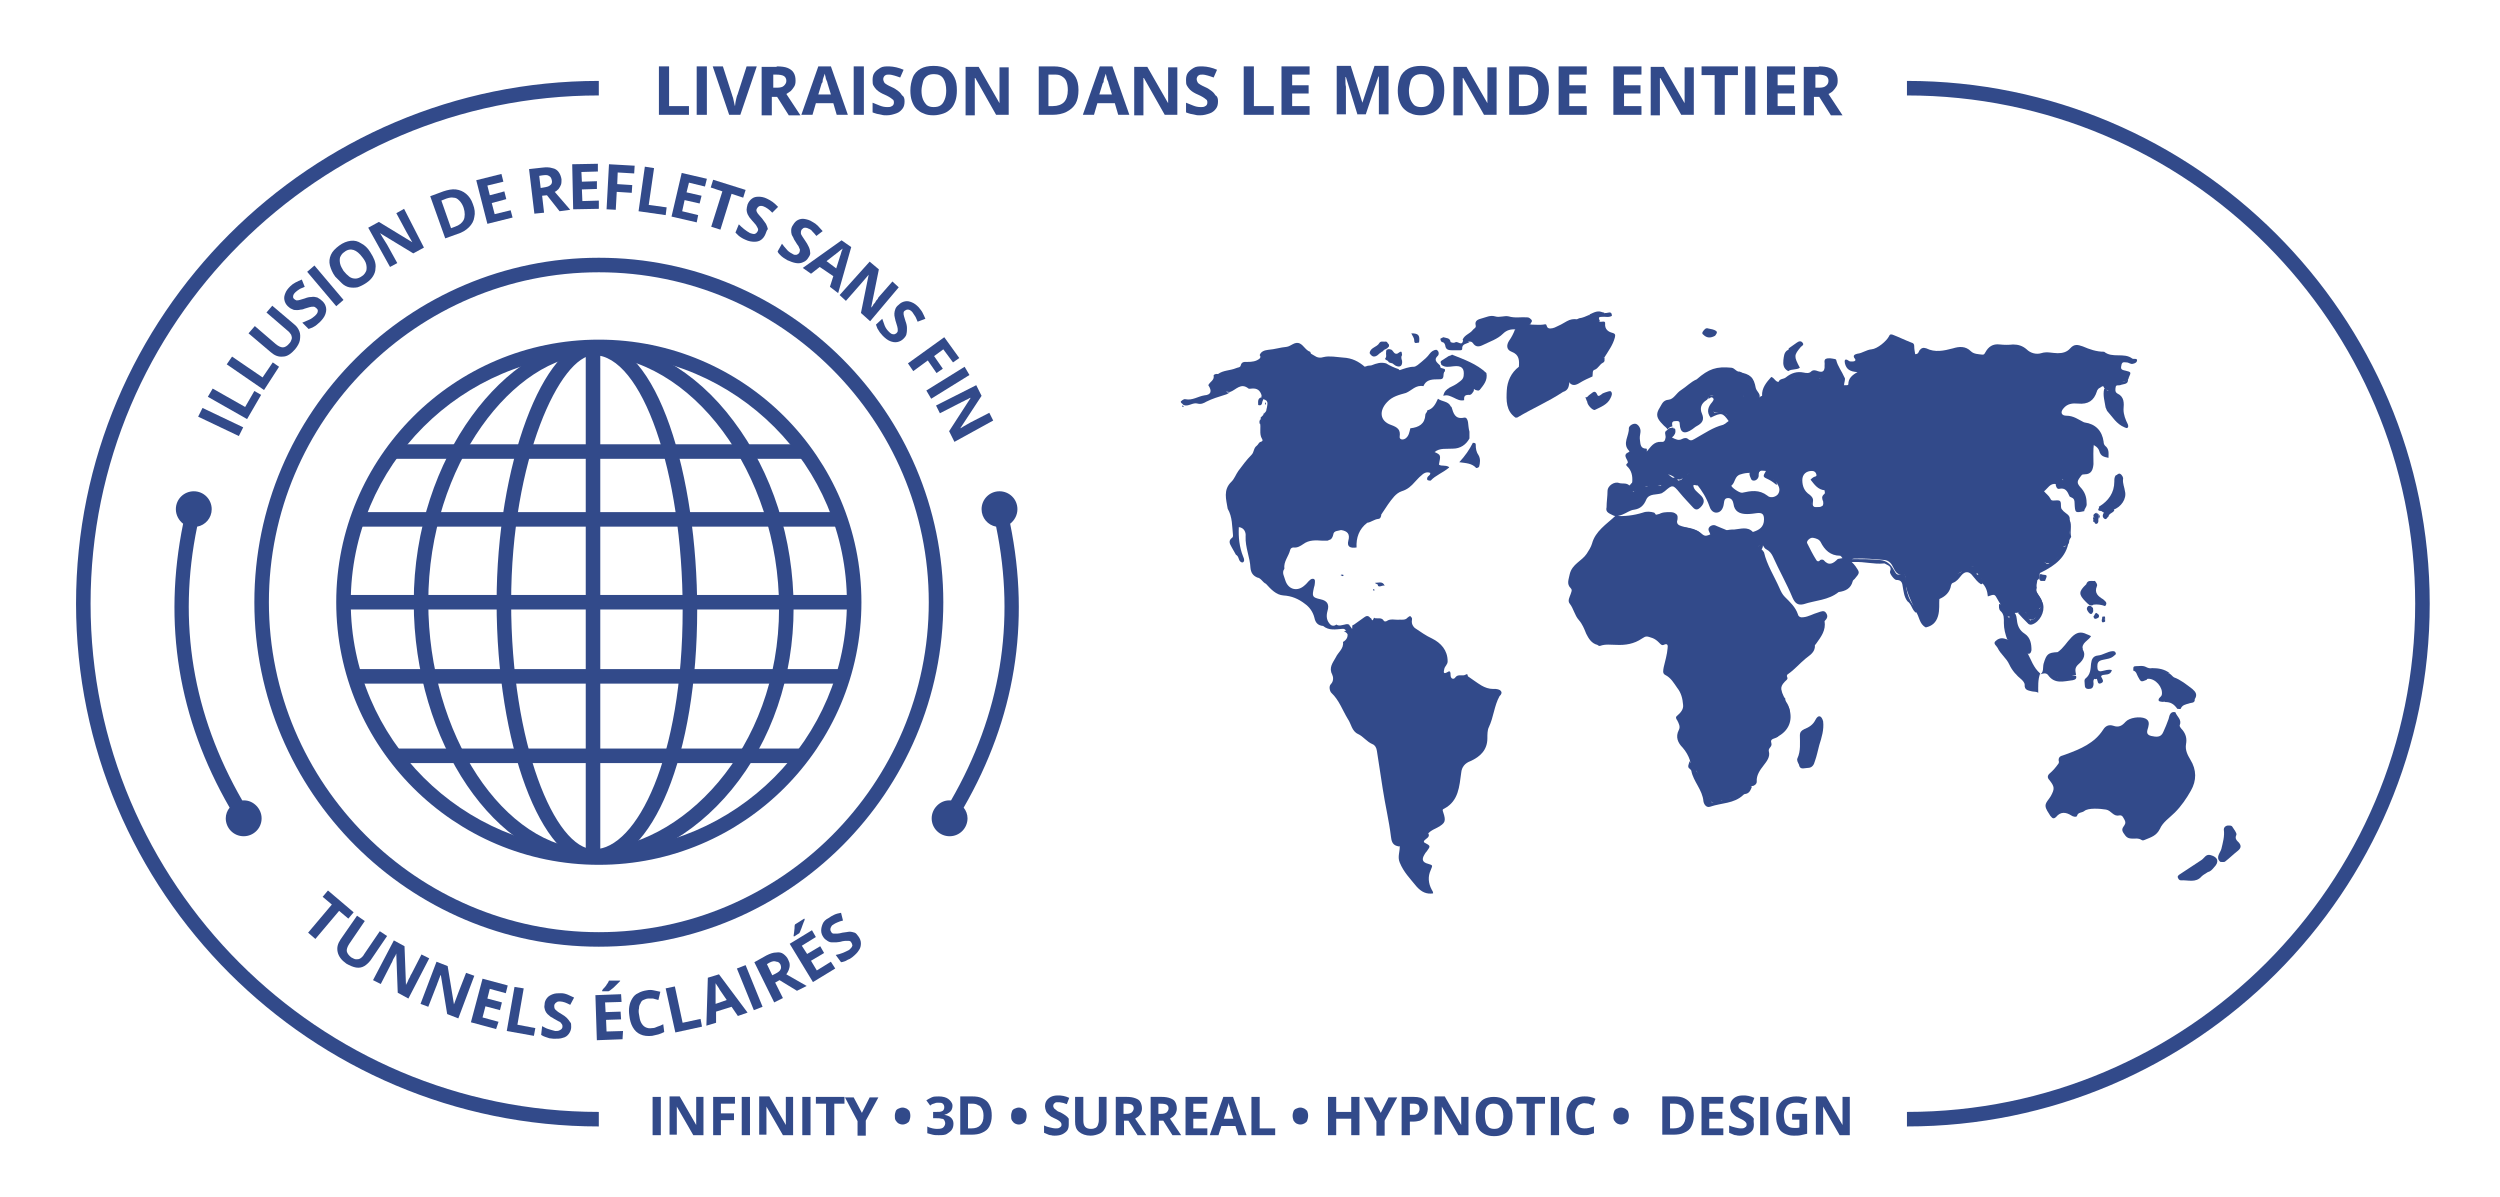 <svg width="516" height="247" viewBox="0 0 516 247" fill="none" xmlns="http://www.w3.org/2000/svg">
<path d="M123.598 178.5C93.698 178.5 69.398 154.2 69.398 124.3C69.398 94.4 93.698 70.1 123.598 70.1C153.498 70.1 177.798 94.4 177.798 124.3C177.798 154.2 153.498 178.5 123.598 178.5ZM123.598 73.1C95.298 73.1 72.398 96.1 72.398 124.3C72.398 152.5 95.398 175.5 123.598 175.5C151.798 175.5 174.798 152.5 174.798 124.3C174.798 96.1 151.898 73.1 123.598 73.1Z" fill="#324A8A"/>
<path d="M122.6 178.3C111.7 178.3 102.5 153.6 102.5 124.3C102.5 96 112.1 70.3 122.6 70.3C135.9 70.3 143.9 98.6 143.9 125.9C143.9 155.8 134.7 178.3 122.6 178.3ZM122.6 73.3C115.7 73.3 105.5 94.7 105.5 124.3C105.5 153.5 114.5 175.3 122.6 175.3C131.4 175.3 140.9 156.4 140.9 125.9C140.9 97.4 132.5 73.3 122.6 73.3Z" fill="#324A8A"/>
<path d="M121.998 178.3C102.498 178.3 85.398 153.1 85.398 124.3C85.398 93.9 105.098 70.3 121.998 70.3C132.698 70.3 143.498 76.3 151.398 86.9C159.398 97.5 163.798 111.2 163.798 125.5C163.798 139.6 159.298 152.9 150.998 163C142.998 172.7 132.498 178.3 121.998 178.3ZM121.998 73.3C106.498 73.3 88.398 95.6 88.398 124.3C88.398 151.5 104.098 175.3 121.998 175.3C140.398 175.3 160.798 154.8 160.798 125.5C160.798 97.7 142.698 73.3 121.998 73.3Z" fill="#324A8A"/>
<path d="M123.898 71.8H120.898V176.8H123.898V71.8Z" fill="#324A8A"/>
<path d="M165.7 91.7H81V94.7H165.7V91.7Z" fill="#324A8A"/>
<path d="M173.495 105.7H73.695V108.7H173.495V105.7Z" fill="#324A8A"/>
<path d="M176.398 122.8H70.898V125.8H176.398V122.8Z" fill="#324A8A"/>
<path d="M174.097 138.1H73.297V141.1H174.097V138.1Z" fill="#324A8A"/>
<path d="M165.3 154.5H81.5V157.5H165.3V154.5Z" fill="#324A8A"/>
<path d="M123.6 195.4C84.4 195.4 52.5 163.5 52.5 124.3C52.5 85.1 84.4 53.2 123.6 53.2C162.8 53.2 194.7 85.1 194.7 124.3C194.7 163.5 162.8 195.4 123.6 195.4ZM123.6 56.2C86 56.2 55.5 86.8 55.5 124.3C55.5 161.8 86.1 192.4 123.6 192.4C161.2 192.4 191.7 161.8 191.7 124.3C191.7 86.8 161.2 56.2 123.6 56.2Z" fill="#324A8A"/>
<path d="M123.595 232.5C64.095 232.5 15.695 184.1 15.695 124.6C15.695 65.1 64.095 16.7 123.595 16.7V19.7C65.795 19.7 18.695 66.7 18.695 124.6C18.695 182.4 65.695 229.5 123.595 229.5V232.5Z" fill="#324A8A"/>
<path d="M53.996 168.9C53.996 171 52.296 172.6 50.296 172.6C48.196 172.6 46.596 170.9 46.596 168.9C46.596 168.1 46.896 167.3 47.396 166.7C36.796 148.3 33.596 128.7 37.796 108.1C36.896 107.4 36.296 106.3 36.296 105.1C36.296 103 37.996 101.4 39.996 101.4C42.096 101.4 43.696 103.1 43.696 105.1C43.696 106.9 42.396 108.4 40.696 108.7C36.596 128.5 39.796 147.5 49.996 165.2C50.096 165.2 50.196 165.2 50.396 165.2C52.296 165.2 53.996 166.9 53.996 168.9Z" fill="#324A8A"/>
<path d="M49.298 90L40.898 86L41.798 84.2L50.198 88.2L49.298 90Z" fill="#324A8A"/>
<path d="M50.998 86.5L42.898 81.9L43.898 80.2L50.598 84L52.498 80.7L53.898 81.5L50.998 86.5Z" fill="#324A8A"/>
<path d="M54.497 80.5L46.797 75.2L47.897 73.6L54.197 77.9L56.297 74.8L57.597 75.7L54.497 80.5Z" fill="#324A8A"/>
<path d="M56.197 63.1L60.797 67C61.297 67.4 61.597 67.9 61.797 68.4C61.997 68.9 61.997 69.5 61.897 70.2C61.797 70.8 61.397 71.5 60.897 72.1C60.097 73 59.297 73.6 58.397 73.6C57.497 73.7 56.697 73.4 55.897 72.7L51.297 68.8L52.597 67.3L56.897 71C57.497 71.5 57.997 71.7 58.397 71.7C58.797 71.7 59.297 71.4 59.697 70.9C59.997 70.6 60.097 70.3 60.197 70C60.297 69.7 60.197 69.4 60.097 69.1C59.897 68.8 59.697 68.5 59.297 68.2L54.997 64.5L56.197 63.1Z" fill="#324A8A"/>
<path d="M66.596 62.2C66.996 62.6 67.195 63 67.296 63.5C67.395 64 67.296 64.5 67.096 65C66.895 65.5 66.496 66 65.996 66.5C65.796 66.7 65.496 66.9 65.296 67.1C65.096 67.3 64.796 67.4 64.496 67.6C64.195 67.7 63.995 67.8 63.696 67.9L62.395 66.6C62.895 66.4 63.295 66.2 63.795 66C64.296 65.8 64.596 65.5 64.996 65.2C65.195 65 65.395 64.8 65.496 64.6C65.596 64.4 65.596 64.2 65.596 64.1C65.596 63.9 65.496 63.8 65.296 63.6C65.096 63.4 64.895 63.3 64.695 63.3C64.496 63.3 64.195 63.3 63.895 63.4C63.596 63.5 63.295 63.6 62.895 63.7C62.696 63.8 62.395 63.9 62.096 63.9C61.795 64 61.495 64 61.196 64C60.895 64 60.596 64 60.295 63.8C59.995 63.7 59.696 63.5 59.395 63.2C58.995 62.8 58.795 62.4 58.696 61.9C58.596 61.4 58.696 61 58.895 60.5C59.096 60 59.395 59.6 59.895 59.1C60.196 58.8 60.596 58.5 60.995 58.3C61.395 58.1 61.795 57.9 62.295 57.7L62.895 59.2C62.495 59.4 62.096 59.5 61.795 59.7C61.495 59.9 61.196 60.1 60.995 60.3C60.795 60.5 60.696 60.6 60.596 60.8C60.495 61 60.495 61.1 60.495 61.3C60.495 61.5 60.596 61.6 60.696 61.7C60.895 61.9 60.995 61.9 61.196 62C61.395 62 61.596 62 61.895 61.9C62.196 61.8 62.495 61.7 62.895 61.6C63.395 61.4 63.795 61.3 64.296 61.3C64.695 61.2 65.096 61.3 65.496 61.4C65.895 61.6 66.296 61.9 66.596 62.2Z" fill="#324A8A"/>
<path d="M69.398 63.2L63.398 56.1L64.898 54.8L70.898 61.9L69.398 63.2Z" fill="#324A8A"/>
<path d="M76.396 52C76.796 52.6 77.096 53.2 77.296 53.7C77.496 54.3 77.596 54.8 77.496 55.4C77.496 56 77.296 56.5 76.996 57C76.696 57.5 76.196 58 75.596 58.4C74.996 58.8 74.396 59.1 73.796 59.3C73.196 59.4 72.696 59.4 72.096 59.3C71.596 59.2 70.996 58.9 70.596 58.5C70.196 58.1 69.696 57.6 69.196 57.1C68.596 56.3 68.296 55.5 68.096 54.8C67.896 54 67.996 53.3 68.296 52.6C68.596 51.9 69.196 51.3 69.996 50.7C70.796 50.1 71.596 49.8 72.396 49.7C73.196 49.6 73.896 49.8 74.496 50.2C75.296 50.6 75.896 51.2 76.396 52ZM70.896 55.9C71.296 56.4 71.696 56.8 72.096 57.1C72.496 57.4 72.896 57.5 73.396 57.5C73.796 57.5 74.296 57.3 74.696 57C75.196 56.7 75.396 56.3 75.596 55.9C75.696 55.5 75.696 55.1 75.596 54.6C75.496 54.1 75.196 53.6 74.796 53.1C74.196 52.3 73.596 51.8 72.996 51.6C72.396 51.4 71.696 51.5 71.096 52C70.596 52.3 70.396 52.7 70.196 53.1C70.096 53.5 70.096 53.9 70.196 54.4C70.296 54.9 70.596 55.4 70.896 55.9Z" fill="#324A8A"/>
<path d="M87.5 51.1L85.3 52.3L78.4 48.1C78.6 48.3 78.7 48.6 78.9 48.9C79.1 49.2 79.2 49.4 79.4 49.7C79.6 50 79.7 50.2 79.9 50.5L82 54.3L80.5 55.1L76 47L78.2 45.8L85.1 50C85 49.8 84.8 49.5 84.7 49.3C84.6 49.1 84.4 48.8 84.3 48.6C84.2 48.4 84 48.1 83.9 47.9L81.8 44L83.4 43.1L87.5 51.1Z" fill="#324A8A"/>
<path d="M97.597 42.1C97.997 43.1 98.097 44 97.897 44.8C97.797 45.6 97.397 46.3 96.797 46.9C96.197 47.5 95.397 48 94.397 48.3L91.897 49.2L88.797 40.5L91.497 39.5C92.397 39.2 93.297 39 94.097 39.1C94.897 39.2 95.597 39.5 96.197 40C96.797 40.5 97.297 41.2 97.597 42.1ZM95.697 42.9C95.497 42.3 95.197 41.8 94.797 41.4C94.397 41 94.097 40.8 93.597 40.8C93.197 40.7 92.697 40.8 92.097 41L91.097 41.4L93.097 47.1L93.897 46.8C94.797 46.5 95.397 46 95.697 45.4C95.997 44.8 95.997 43.8 95.697 42.9Z" fill="#324A8A"/>
<path d="M105.797 44.9L100.597 46.2L98.297 37.2L103.497 35.9L103.897 37.5L100.597 38.3L101.097 40.3L104.097 39.5L104.497 41.1L101.497 41.9L102.097 44.2L105.397 43.4L105.797 44.9Z" fill="#324A8A"/>
<path d="M111.895 34.6C112.695 34.5 113.395 34.5 113.995 34.7C114.595 34.8 114.995 35.1 115.295 35.5C115.595 35.9 115.795 36.4 115.895 37C115.895 37.4 115.895 37.8 115.795 38.1C115.695 38.4 115.495 38.7 115.295 39C115.095 39.2 114.795 39.5 114.495 39.6L117.695 43.3L115.495 43.6L112.895 40.3L111.895 40.4L112.295 43.9L110.295 44.1L109.195 34.9L111.895 34.6ZM111.895 36.2L111.295 36.3L111.595 38.8L112.195 38.7C112.795 38.6 113.295 38.5 113.595 38.2C113.895 38 113.995 37.6 113.895 37.2C113.795 36.8 113.695 36.5 113.295 36.3C112.995 36.1 112.595 36.1 111.895 36.2Z" fill="#324A8A"/>
<path d="M123.602 43.1L118.302 43.2L118.102 33.9L123.402 33.8V35.4L120.002 35.5L120.102 37.5L123.202 37.4V39L120.102 39.1L120.202 41.5L123.602 41.4V43.1Z" fill="#324A8A"/>
<path d="M127.095 43.3L125.195 43.2L125.695 33.9L130.995 34.2L130.895 35.8L127.495 35.6L127.395 38L130.495 38.2L130.395 39.8L127.295 39.6L127.095 43.3Z" fill="#324A8A"/>
<path d="M131.797 43.6L133.097 34.4L134.997 34.7L133.897 42.3L137.597 42.8L137.397 44.4L131.797 43.6Z" fill="#324A8A"/>
<path d="M143.802 45.9L138.602 44.7L140.702 35.7L145.902 36.9L145.502 38.5L142.202 37.7L141.702 39.7L144.802 40.4L144.402 42L141.302 41.3L140.802 43.6L144.102 44.4L143.802 45.9Z" fill="#324A8A"/>
<path d="M148.695 47.4L146.795 46.8L149.095 39.5L146.695 38.7L147.195 37.1L153.895 39.2L153.395 40.8L150.995 40L148.695 47.4Z" fill="#324A8A"/>
<path d="M157.997 48.3C157.797 48.8 157.497 49.2 157.097 49.5C156.697 49.8 156.197 49.9 155.697 49.9C155.197 49.9 154.497 49.8 153.897 49.5C153.597 49.4 153.297 49.2 153.097 49.1C152.797 48.9 152.597 48.8 152.397 48.6C152.197 48.4 151.997 48.2 151.797 48L152.497 46.3C152.797 46.6 153.197 47 153.597 47.3C153.997 47.6 154.397 47.9 154.797 48.1C155.097 48.2 155.397 48.3 155.597 48.3C155.797 48.3 155.997 48.2 156.097 48.1C156.197 48 156.297 47.9 156.397 47.7C156.497 47.5 156.497 47.3 156.397 47.1C156.297 46.9 156.197 46.7 155.997 46.4C155.797 46.2 155.597 45.9 155.297 45.6C155.097 45.4 154.997 45.2 154.797 45C154.597 44.8 154.497 44.5 154.297 44.2C154.197 43.9 154.097 43.6 154.097 43.3C154.097 43 154.197 42.6 154.297 42.2C154.497 41.7 154.797 41.3 155.197 41C155.597 40.7 155.997 40.6 156.597 40.6C157.097 40.6 157.697 40.7 158.297 41C158.697 41.2 159.097 41.4 159.497 41.7C159.897 42 160.197 42.3 160.597 42.7L159.397 43.9C159.097 43.6 158.797 43.3 158.497 43.1C158.197 42.9 157.897 42.7 157.597 42.6C157.397 42.5 157.197 42.5 156.997 42.5C156.797 42.5 156.597 42.6 156.497 42.7C156.397 42.8 156.297 42.9 156.197 43.1C156.097 43.3 156.097 43.5 156.197 43.7C156.297 43.9 156.397 44.1 156.597 44.3C156.797 44.5 156.997 44.8 157.297 45.1C157.597 45.5 157.897 45.9 158.097 46.2C158.297 46.6 158.397 46.9 158.497 47.3C158.297 47.4 158.197 47.8 157.997 48.3Z" fill="#324A8A"/>
<path d="M166.9 53.1C166.6 53.6 166.3 53.9 165.8 54.1C165.4 54.3 164.9 54.4 164.3 54.3C163.7 54.2 163.2 54 162.5 53.7C162.2 53.5 162 53.4 161.7 53.2C161.4 53 161.2 52.8 161 52.6C160.8 52.4 160.6 52.2 160.5 51.9L161.4 50.3C161.7 50.7 162 51.1 162.3 51.4C162.6 51.8 163 52.1 163.4 52.3C163.7 52.5 163.9 52.6 164.1 52.6C164.3 52.6 164.5 52.6 164.6 52.5C164.8 52.4 164.9 52.3 165 52.1C165.1 51.9 165.1 51.7 165.1 51.5C165 51.3 164.9 51 164.8 50.8C164.6 50.5 164.4 50.3 164.2 49.9C164.1 49.7 163.9 49.5 163.8 49.2C163.7 48.9 163.5 48.7 163.4 48.4C163.3 48.1 163.3 47.8 163.3 47.5C163.3 47.2 163.4 46.8 163.7 46.4C164 45.9 164.3 45.6 164.7 45.4C165.1 45.2 165.6 45.1 166.1 45.2C166.6 45.3 167.1 45.4 167.7 45.8C168.1 46 168.5 46.3 168.8 46.6C169.1 46.9 169.4 47.3 169.8 47.7L168.5 48.7C168.2 48.3 167.9 48 167.7 47.8C167.5 47.5 167.2 47.3 166.9 47.2C166.7 47.1 166.5 47 166.3 47C166.1 47 165.9 47 165.8 47.1C165.7 47.2 165.5 47.3 165.4 47.5C165.3 47.7 165.3 47.9 165.3 48.1C165.3 48.3 165.4 48.5 165.6 48.8C165.8 49.1 166 49.4 166.2 49.7C166.5 50.1 166.7 50.5 166.9 50.9C167.1 51.3 167.2 51.7 167.2 52C167.3 52.3 167.2 52.7 166.9 53.1Z" fill="#324A8A"/>
<path d="M171.295 59.2L171.995 57L169.195 55.1L167.395 56.5L165.695 55.3L173.695 49.6L175.695 51L172.995 60.5L171.295 59.2ZM172.595 55.4L173.295 53.2C173.295 53.1 173.395 52.9 173.495 52.6C173.595 52.4 173.595 52.1 173.695 51.9C173.795 51.7 173.895 51.5 173.895 51.3C173.795 51.4 173.595 51.6 173.395 51.7C173.195 51.9 172.995 52 172.795 52.2C172.595 52.3 172.495 52.5 172.395 52.5L170.595 53.9L172.595 55.4Z" fill="#324A8A"/>
<path d="M179.597 66.3L177.697 64.6L179.297 56.7C179.097 56.9 178.897 57.2 178.697 57.4C178.497 57.6 178.297 57.9 178.097 58.1C177.897 58.3 177.697 58.6 177.497 58.8L174.597 62.1L173.297 60.9L179.497 54L181.397 55.6L179.797 63.5C179.997 63.3 180.197 63.1 180.297 62.8C180.497 62.6 180.697 62.4 180.797 62.1C180.997 61.9 181.197 61.7 181.297 61.4L184.197 58.1L185.497 59.3L179.597 66.3Z" fill="#324A8A"/>
<path d="M186.497 69.9C186.097 70.3 185.697 70.5 185.197 70.6C184.697 70.7 184.197 70.6 183.697 70.4C183.197 70.2 182.697 69.8 182.197 69.3C181.997 69.1 181.797 68.8 181.597 68.6C181.397 68.3 181.297 68.1 181.097 67.8C180.997 67.5 180.897 67.3 180.797 67L182.097 65.8C182.297 66.3 182.397 66.7 182.597 67.2C182.797 67.7 183.097 68.1 183.397 68.4C183.597 68.6 183.797 68.8 183.997 68.9C184.197 69 184.397 69 184.497 69C184.697 69 184.797 68.9 184.997 68.8C185.197 68.6 185.297 68.5 185.297 68.2C185.297 68 185.297 67.7 185.197 67.4C185.097 67.1 184.997 66.8 184.897 66.4C184.797 66.2 184.797 65.9 184.697 65.6C184.597 65.3 184.597 65 184.597 64.7C184.597 64.4 184.697 64.1 184.797 63.8C184.897 63.5 185.097 63.2 185.497 62.9C185.897 62.5 186.297 62.3 186.797 62.2C187.297 62.1 187.697 62.2 188.197 62.4C188.697 62.6 189.097 62.9 189.597 63.4C189.897 63.8 190.197 64.1 190.397 64.5C190.597 64.9 190.797 65.3 190.997 65.8L189.397 66.4C189.197 66 189.097 65.6 188.897 65.3C188.697 65 188.497 64.7 188.297 64.4C188.097 64.2 187.997 64.1 187.797 64C187.597 63.9 187.497 63.9 187.297 63.9C187.097 63.9 186.997 64 186.797 64.1C186.597 64.2 186.497 64.4 186.497 64.6C186.497 64.8 186.497 65 186.597 65.3C186.697 65.6 186.797 65.9 186.897 66.3C187.097 66.8 187.197 67.3 187.197 67.7C187.197 68.1 187.197 68.5 187.097 68.9C187.097 69.2 186.797 69.6 186.497 69.9Z" fill="#324A8A"/>
<path d="M188.498 76.6L187.398 75L194.898 69.6L197.998 73.9L196.698 74.8L194.698 72.1L192.798 73.5L194.598 76.1L193.298 77L191.498 74.4L188.498 76.6Z" fill="#324A8A"/>
<path d="M191.195 80.6L199.095 75.7L200.095 77.4L192.195 82.3L191.195 80.6Z" fill="#324A8A"/>
<path d="M196.995 91.2L195.895 89L200.295 82.2V82.1C199.995 82.2 199.795 82.4 199.495 82.5C199.195 82.6 198.995 82.8 198.695 82.9C198.395 83 198.195 83.2 197.895 83.3L193.995 85.3L193.195 83.7L201.495 79.5L202.595 81.7L198.195 88.4C198.495 88.3 198.695 88.1 198.895 88C199.095 87.9 199.395 87.7 199.595 87.6C199.795 87.5 200.095 87.3 200.295 87.2L204.195 85.2L204.995 86.8L196.995 91.2Z" fill="#324A8A"/>
<path d="M65.094 193.8L63.594 192.5L68.494 186.7L66.594 185.1L67.694 183.8L72.994 188.3L71.894 189.6L69.994 188L65.094 193.8Z" fill="#324A8A"/>
<path d="M79.892 193.2L76.492 198.2C76.092 198.7 75.692 199.1 75.192 199.4C74.692 199.7 74.092 199.8 73.492 199.7C72.892 199.6 72.192 199.3 71.492 198.9C70.492 198.2 69.892 197.4 69.692 196.5C69.492 195.6 69.692 194.8 70.292 193.9L73.692 189L75.292 190.1L72.092 194.8C71.692 195.4 71.492 196 71.592 196.4C71.692 196.8 71.992 197.2 72.492 197.6C72.892 197.8 73.192 198 73.492 198C73.792 198 74.092 198 74.392 197.8C74.692 197.6 74.992 197.3 75.192 196.9L78.392 192.2L79.892 193.2Z" fill="#324A8A"/>
<path d="M84.292 206.1L82.092 204.9L81.792 196.8C81.692 197.1 81.592 197.3 81.392 197.6C81.192 197.9 81.092 198.1 80.992 198.4C80.892 198.7 80.692 198.9 80.592 199.2L78.592 203.1L76.992 202.3L81.292 194.1L83.492 195.3L83.792 203.3C83.892 203 84.092 202.8 84.192 202.5C84.292 202.2 84.392 202 84.592 201.7C84.692 201.4 84.792 201.2 84.992 200.9L86.992 197L88.592 197.8L84.292 206.1Z" fill="#324A8A"/>
<path d="M94.597 210.2L92.297 209.3L90.997 201.3H90.897C90.797 201.6 90.697 201.9 90.597 202.1C90.497 202.4 90.397 202.7 90.297 202.9C90.197 203.2 90.097 203.5 89.997 203.7L88.397 207.8L86.797 207.2L90.097 198.5L92.397 199.4L93.697 207.3C93.797 207 93.897 206.8 93.997 206.5C94.097 206.2 94.197 206 94.297 205.7C94.397 205.4 94.497 205.2 94.597 204.9L96.197 200.8L97.897 201.4L94.597 210.2Z" fill="#324A8A"/>
<path d="M102.395 212.4L97.195 211L99.595 202L104.795 203.4L104.395 205L101.095 204.1L100.595 206.1L103.595 206.9L103.195 208.5L100.195 207.7L99.595 210L102.895 210.9L102.395 212.4Z" fill="#324A8A"/>
<path d="M104.594 212.8L106.194 203.7L108.094 204L106.794 211.5L110.494 212.2L110.194 213.8L104.594 212.8Z" fill="#324A8A"/>
<path d="M117.895 212C117.895 212.5 117.695 213 117.395 213.4C117.095 213.8 116.695 214.1 116.195 214.2C115.695 214.4 114.995 214.4 114.295 214.4C113.995 214.4 113.695 214.3 113.395 214.3C113.095 214.2 112.795 214.1 112.495 214C112.195 213.9 111.995 213.8 111.695 213.6L111.895 211.8C112.295 212 112.795 212.3 113.195 212.4C113.595 212.5 114.095 212.7 114.595 212.8C114.895 212.8 115.195 212.8 115.395 212.7C115.595 212.6 115.795 212.5 115.895 212.4C115.995 212.3 116.095 212.1 116.095 211.9C116.095 211.7 116.095 211.5 115.895 211.3C115.795 211.1 115.595 210.9 115.295 210.8C114.995 210.6 114.695 210.5 114.395 210.3C114.195 210.2 113.995 210 113.695 209.9C113.495 209.7 113.195 209.5 112.995 209.3C112.795 209.1 112.595 208.8 112.495 208.5C112.395 208.2 112.295 207.8 112.395 207.4C112.395 206.8 112.595 206.4 112.895 206C113.195 205.6 113.595 205.4 114.095 205.2C114.595 205 115.195 205 115.795 205C116.295 205 116.695 205.1 117.195 205.3C117.595 205.5 118.095 205.7 118.495 205.9L117.695 207.4C117.295 207.2 116.895 207 116.595 206.9C116.295 206.8 115.895 206.7 115.595 206.7C115.395 206.7 115.095 206.7 114.995 206.8C114.795 206.9 114.695 207 114.595 207.1C114.495 207.2 114.395 207.4 114.395 207.6C114.395 207.8 114.395 208 114.495 208.2C114.595 208.4 114.795 208.5 114.995 208.7C115.195 208.9 115.595 209.1 115.895 209.3C116.395 209.6 116.695 209.8 116.995 210.1C117.295 210.4 117.495 210.7 117.695 211C117.895 211.1 117.895 211.5 117.895 212Z" fill="#324A8A"/>
<path d="M128.491 214.5L123.191 214.7L122.891 205.4L128.191 205.2L128.291 206.8L124.891 206.9L124.991 208.9L128.091 208.8L128.191 210.4L125.091 210.5L125.191 212.9L128.591 212.8L128.491 214.5ZM127.991 202.4V202.5C127.891 202.6 127.691 202.8 127.491 203C127.291 203.2 127.091 203.4 126.891 203.6C126.691 203.8 126.491 204 126.191 204.2C125.991 204.4 125.791 204.5 125.591 204.6H124.291V204.4C124.391 204.2 124.591 204 124.791 203.8C124.991 203.6 125.191 203.3 125.291 203.1C125.491 202.9 125.591 202.6 125.691 202.4H127.991Z" fill="#324A8A"/>
<path d="M133.795 206.1C133.395 206.1 133.095 206.3 132.795 206.4C132.495 206.5 132.295 206.8 132.195 207.1C131.995 207.4 131.895 207.7 131.895 208.1C131.795 208.5 131.795 208.9 131.895 209.4C131.995 210.1 132.095 210.6 132.295 211C132.495 211.4 132.795 211.8 133.195 212C133.595 212.2 133.995 212.3 134.595 212.2C134.995 212.2 135.295 212.1 135.695 211.9C136.095 211.8 136.495 211.6 136.895 211.4L137.095 213C136.695 213.2 136.295 213.4 135.895 213.5C135.495 213.6 135.095 213.7 134.595 213.8C133.695 213.9 132.795 213.8 132.195 213.5C131.495 213.2 130.995 212.7 130.595 212C130.195 211.3 129.995 210.5 129.895 209.6C129.795 208.9 129.795 208.3 129.895 207.7C129.995 207.1 130.195 206.6 130.495 206.1C130.795 205.6 131.195 205.2 131.695 205C132.195 204.7 132.795 204.5 133.495 204.4C133.995 204.3 134.395 204.3 134.895 204.4C135.395 204.5 135.795 204.6 136.295 204.7L135.895 206.4C135.495 206.3 135.195 206.2 134.795 206.1C134.395 206.1 134.095 206.1 133.795 206.1Z" fill="#324A8A"/>
<path d="M139.391 213.1L137.391 204L139.291 203.6L140.891 211.1L144.591 210.3L144.891 211.9L139.391 213.1Z" fill="#324A8A"/>
<path d="M152.297 209.7L150.997 207.8L147.797 208.8V211.1L145.797 211.7L146.097 201.8L148.397 201.1L154.297 209L152.297 209.7ZM149.997 206.4L148.697 204.5C148.597 204.4 148.497 204.2 148.397 204C148.297 203.8 148.097 203.6 147.997 203.4C147.897 203.2 147.697 203 147.697 202.9C147.697 203.1 147.697 203.3 147.697 203.6C147.697 203.9 147.697 204.1 147.697 204.4C147.697 204.7 147.697 204.8 147.697 204.9V207.2L149.997 206.4Z" fill="#324A8A"/>
<path d="M155.594 208.5L152.094 199.9L153.894 199.2L157.394 207.8L155.594 208.5Z" fill="#324A8A"/>
<path d="M158.195 197.2C158.995 196.8 159.595 196.6 160.195 196.6C160.795 196.5 161.295 196.6 161.695 196.9C162.095 197.2 162.495 197.6 162.695 198.1C162.895 198.5 162.995 198.8 162.995 199.2C162.995 199.6 162.895 199.9 162.795 200.2C162.695 200.5 162.495 200.8 162.295 201.1L166.495 203.5L164.495 204.5L160.895 202.3L159.995 202.8L161.595 206L159.795 206.9L155.695 198.6L158.195 197.2ZM158.795 198.7L158.295 199L159.395 201.3L159.995 201C160.595 200.7 160.995 200.4 161.095 200.1C161.295 199.8 161.195 199.4 161.095 199.1C160.895 198.7 160.595 198.5 160.295 198.5C159.795 198.3 159.395 198.4 158.795 198.7Z" fill="#324A8A"/>
<path d="M172.392 199.9L167.792 202.7L162.992 194.8L167.592 192L168.392 193.4L165.492 195.2L166.592 196.9L169.292 195.3L170.092 196.7L167.392 198.3L168.592 200.3L171.492 198.5L172.392 199.9ZM165.992 189.6L166.092 189.7C166.092 189.9 165.992 190.1 165.892 190.3C165.792 190.6 165.692 190.8 165.592 191.1C165.492 191.4 165.392 191.7 165.292 191.9C165.192 192.2 165.092 192.4 164.992 192.6L163.892 193.3L163.792 193.2C163.792 193 163.892 192.7 163.892 192.5C163.892 192.2 163.992 191.9 163.992 191.6C163.992 191.3 163.992 191 164.092 190.8L165.992 189.6Z" fill="#324A8A"/>
<path d="M177.192 193.3C177.492 193.7 177.692 194.2 177.692 194.7C177.692 195.2 177.592 195.7 177.292 196.1C176.992 196.6 176.592 197 175.992 197.5C175.692 197.7 175.492 197.9 175.192 198C174.892 198.1 174.692 198.3 174.392 198.4C174.092 198.5 173.792 198.6 173.592 198.6L172.492 197.1C172.992 197 173.392 196.9 173.892 196.7C174.392 196.5 174.792 196.3 175.192 196.1C175.492 195.9 175.592 195.7 175.792 195.5C175.892 195.3 175.992 195.1 175.892 195C175.892 194.8 175.792 194.7 175.692 194.5C175.592 194.3 175.392 194.2 175.192 194.2C174.992 194.2 174.692 194.2 174.392 194.2C174.092 194.2 173.792 194.3 173.392 194.4C173.192 194.4 172.892 194.5 172.592 194.5C172.292 194.5 171.992 194.5 171.692 194.5C171.392 194.5 171.092 194.4 170.792 194.2C170.492 194 170.192 193.8 169.992 193.5C169.692 193.1 169.492 192.6 169.492 192.1C169.492 191.6 169.592 191.2 169.792 190.7C169.992 190.2 170.392 189.8 170.992 189.5C171.392 189.2 171.792 189 172.192 188.8C172.592 188.6 173.092 188.5 173.592 188.4L173.992 190C173.592 190.1 173.192 190.2 172.792 190.4C172.492 190.5 172.192 190.7 171.892 190.9C171.692 191 171.592 191.2 171.492 191.4C171.392 191.6 171.392 191.7 171.392 191.9C171.392 192.1 171.492 192.2 171.592 192.4C171.692 192.6 171.892 192.7 172.092 192.7C172.292 192.7 172.492 192.7 172.792 192.7C173.092 192.7 173.492 192.6 173.892 192.5C174.392 192.4 174.892 192.4 175.292 192.3C175.692 192.3 176.092 192.4 176.392 192.5C176.692 192.6 176.892 192.9 177.192 193.3Z" fill="#324A8A"/>
<path d="M192.297 168.9C192.297 171 193.997 172.6 195.997 172.6C198.097 172.6 199.697 170.9 199.697 168.9C199.697 168.1 199.397 167.3 198.897 166.7C209.497 148.3 212.697 128.7 208.497 108.1C209.397 107.4 209.997 106.3 209.997 105.1C209.997 103 208.297 101.4 206.297 101.4C204.197 101.4 202.597 103.1 202.597 105.1C202.597 106.9 203.897 108.4 205.597 108.7C209.697 128.5 206.497 147.5 196.297 165.2C196.197 165.2 196.097 165.2 195.897 165.2C193.997 165.2 192.297 166.9 192.297 168.9Z" fill="#324A8A"/>
<path d="M393.594 232.5V229.5C451.394 229.5 498.494 182.5 498.494 124.6C498.494 66.8 451.494 19.7 393.594 19.7V16.7C453.094 16.7 501.494 65.1 501.494 124.6C501.494 184.1 453.094 232.5 393.594 232.5Z" fill="#324A8A"/>
<path d="M134.695 234.3V226.4H136.395V234.3H134.695Z" fill="#324A8A"/>
<path d="M145.195 234.3H143.095L139.695 228.4C139.695 228.6 139.695 228.9 139.695 229.1C139.695 229.3 139.695 229.6 139.695 229.8C139.695 230 139.695 230.3 139.695 230.5V234.2H138.195V226.3H140.295L143.695 232.2C143.695 232 143.695 231.7 143.695 231.5C143.695 231.3 143.695 231 143.695 230.8C143.695 230.6 143.695 230.3 143.695 230.1V226.4H145.195V234.3Z" fill="#324A8A"/>
<path d="M148.795 234.3H147.195V226.4H151.695V227.8H148.795V229.8H151.495V231.2H148.795V234.3Z" fill="#324A8A"/>
<path d="M153.094 234.3V226.4H154.794V234.3H153.094Z" fill="#324A8A"/>
<path d="M163.695 234.3H161.595L158.195 228.4C158.195 228.6 158.195 228.9 158.195 229.1C158.195 229.4 158.195 229.6 158.195 229.8C158.195 230 158.195 230.3 158.195 230.5V234.2H156.695V226.3H158.795L162.195 232.2C162.195 232 162.195 231.7 162.195 231.5C162.195 231.3 162.195 231 162.195 230.8C162.195 230.6 162.195 230.3 162.195 230.1V226.4H163.695V234.3Z" fill="#324A8A"/>
<path d="M165.594 234.3V226.4H167.294V234.3H165.594Z" fill="#324A8A"/>
<path d="M172.198 234.3H170.498V227.8H168.398V226.4H174.298V227.8H172.198V234.3Z" fill="#324A8A"/>
<path d="M177.898 229.7L179.498 226.5H181.298L178.698 231.3V234.4H176.998V231.4L174.398 226.5H176.198L177.898 229.7Z" fill="#324A8A"/>
<path d="M184.695 230.3C184.695 229.9 184.795 229.6 184.895 229.3C184.995 229.1 185.195 228.9 185.495 228.8C185.695 228.7 185.995 228.6 186.295 228.6C186.595 228.6 186.795 228.7 187.095 228.8C187.295 228.9 187.495 229.1 187.695 229.3C187.795 229.5 187.895 229.9 187.895 230.3C187.895 230.7 187.795 231 187.695 231.3C187.595 231.6 187.395 231.7 187.095 231.9C186.895 232 186.595 232.1 186.295 232.1C185.995 232.1 185.695 232 185.495 231.9C185.295 231.8 185.095 231.6 184.895 231.3C184.695 231 184.695 230.7 184.695 230.3Z" fill="#324A8A"/>
<path d="M196.595 228.2C196.595 228.6 196.495 228.9 196.395 229.1C196.295 229.3 195.995 229.6 195.795 229.7C195.495 229.9 195.295 230 194.895 230.1C195.495 230.2 195.995 230.4 196.295 230.7C196.595 231 196.795 231.4 196.795 231.9C196.795 232.4 196.695 232.8 196.495 233.1C196.295 233.5 195.895 233.7 195.495 234C195.095 234.3 194.395 234.3 193.695 234.3C193.295 234.3 192.895 234.3 192.495 234.2C192.095 234.1 191.795 234 191.395 233.9V232.5C191.695 232.7 192.095 232.8 192.495 232.9C192.895 233 193.195 233 193.495 233C194.095 233 194.495 232.9 194.695 232.7C194.895 232.5 195.095 232.2 195.095 231.8C195.095 231.6 194.995 231.4 194.895 231.2C194.795 231 194.595 230.9 194.295 230.9C193.995 230.8 193.595 230.8 193.195 230.8H192.595V229.5H193.195C193.695 229.5 194.095 229.5 194.295 229.4C194.595 229.3 194.695 229.2 194.795 229C194.895 228.8 194.895 228.7 194.895 228.5C194.895 228.2 194.795 228 194.595 227.8C194.395 227.6 194.095 227.6 193.695 227.6C193.395 227.6 193.195 227.6 192.995 227.7C192.795 227.8 192.595 227.8 192.395 227.9C192.195 228 192.095 228.1 191.995 228.2L191.195 227.1C191.495 226.9 191.895 226.7 192.295 226.5C192.695 226.3 193.195 226.3 193.795 226.3C194.595 226.3 195.295 226.5 195.695 226.8C196.095 227.1 196.595 227.6 196.595 228.2Z" fill="#324A8A"/>
<path d="M204.695 230.3C204.695 231.2 204.495 231.9 204.195 232.5C203.895 233.1 203.395 233.5 202.695 233.8C202.095 234.1 201.295 234.2 200.395 234.2H198.195V226.3H200.695C201.495 226.3 202.195 226.4 202.795 226.7C203.395 227 203.895 227.4 204.195 228C204.595 228.7 204.695 229.4 204.695 230.3ZM202.995 230.3C202.995 229.7 202.895 229.2 202.695 228.9C202.495 228.5 202.295 228.2 201.895 228.1C201.595 227.9 201.195 227.8 200.695 227.8H199.795V232.9H200.495C201.295 232.9 201.895 232.7 202.295 232.3C202.795 231.8 202.995 231.2 202.995 230.3Z" fill="#324A8A"/>
<path d="M208.695 230.3C208.695 229.9 208.795 229.6 208.895 229.3C208.995 229.1 209.195 228.9 209.495 228.8C209.695 228.7 209.995 228.6 210.295 228.6C210.595 228.6 210.795 228.7 211.095 228.8C211.295 228.9 211.495 229.1 211.695 229.3C211.795 229.5 211.895 229.9 211.895 230.3C211.895 230.7 211.795 231 211.695 231.3C211.595 231.6 211.395 231.7 211.095 231.9C210.895 232 210.595 232.1 210.295 232.1C209.995 232.1 209.695 232 209.495 231.9C209.295 231.8 209.095 231.6 208.895 231.3C208.695 231 208.695 230.7 208.695 230.3Z" fill="#324A8A"/>
<path d="M220.592 232.1C220.592 232.6 220.492 233 220.292 233.3C220.092 233.6 219.692 233.9 219.292 234.1C218.892 234.3 218.292 234.4 217.692 234.4C217.392 234.4 217.192 234.4 216.892 234.3C216.592 234.3 216.392 234.2 216.192 234.1C215.992 234 215.692 233.9 215.492 233.8V232.3C215.892 232.5 216.292 232.6 216.692 232.7C217.092 232.8 217.492 232.9 217.892 232.9C218.192 232.9 218.392 232.9 218.592 232.8C218.792 232.7 218.892 232.6 218.992 232.5C219.092 232.4 219.092 232.2 219.092 232.1C219.092 231.9 218.992 231.7 218.892 231.6C218.792 231.5 218.592 231.3 218.392 231.2C218.192 231.1 217.892 230.9 217.592 230.8C217.392 230.7 217.192 230.6 216.992 230.5C216.792 230.4 216.592 230.2 216.392 230C216.192 229.8 215.992 229.6 215.892 229.3C215.792 229 215.692 228.7 215.692 228.4C215.692 227.9 215.792 227.5 215.992 227.2C216.192 226.9 216.492 226.6 216.892 226.4C217.292 226.2 217.792 226.1 218.292 226.1C218.692 226.1 219.092 226.1 219.492 226.2C219.892 226.3 220.292 226.4 220.692 226.6L220.192 227.9C219.792 227.8 219.492 227.6 219.192 227.6C218.892 227.5 218.592 227.5 218.292 227.5C218.092 227.5 217.892 227.5 217.792 227.6C217.692 227.7 217.492 227.8 217.492 227.9C217.392 228 217.392 228.2 217.392 228.3C217.392 228.5 217.492 228.6 217.592 228.8C217.692 228.9 217.892 229 218.092 229.2C218.292 229.4 218.592 229.5 218.892 229.6C219.292 229.8 219.592 230 219.892 230.2C220.192 230.4 220.392 230.6 220.592 230.9C220.592 231.4 220.592 231.7 220.592 232.1Z" fill="#324A8A"/>
<path d="M228.398 226.4V231.5C228.398 232 228.298 232.5 227.998 233C227.798 233.4 227.398 233.8 226.898 234C226.398 234.2 225.798 234.4 225.098 234.4C224.098 234.4 223.298 234.1 222.698 233.6C222.098 233.1 221.898 232.4 221.898 231.5V226.4H223.598V231.2C223.598 231.8 223.698 232.3 223.998 232.6C224.298 232.9 224.698 233 225.198 233C225.598 233 225.898 232.9 226.098 232.8C226.298 232.7 226.498 232.5 226.598 232.2C226.698 231.9 226.798 231.6 226.798 231.2V226.4H228.398Z" fill="#324A8A"/>
<path d="M232.597 226.4C233.297 226.4 233.897 226.5 234.397 226.7C234.897 226.9 235.197 227.1 235.397 227.5C235.597 227.9 235.697 228.3 235.697 228.8C235.697 229.2 235.597 229.5 235.497 229.7C235.397 230 235.197 230.2 234.997 230.4C234.797 230.6 234.497 230.7 234.297 230.9L236.597 234.3H234.797L232.897 231.3H231.997V234.3H230.297V226.4H232.597ZM232.397 227.8H231.897V229.9H232.397C232.997 229.9 233.297 229.8 233.597 229.6C233.797 229.4 233.997 229.1 233.997 228.8C233.997 228.4 233.897 228.2 233.597 228C233.397 227.9 232.997 227.8 232.397 227.8Z" fill="#324A8A"/>
<path d="M239.792 226.4C240.492 226.4 241.092 226.5 241.592 226.7C242.092 226.9 242.392 227.1 242.592 227.5C242.792 227.9 242.892 228.3 242.892 228.8C242.892 229.2 242.792 229.5 242.692 229.7C242.592 230 242.392 230.2 242.192 230.4C241.992 230.6 241.692 230.7 241.492 230.9L243.792 234.3H241.992L240.092 231.3H239.192V234.3H237.492V226.4H239.792ZM239.592 227.8H239.092V229.9H239.592C240.192 229.9 240.492 229.8 240.792 229.6C240.992 229.4 241.192 229.1 241.192 228.8C241.192 228.4 241.092 228.2 240.792 228C240.592 227.9 240.192 227.8 239.592 227.8Z" fill="#324A8A"/>
<path d="M249.195 234.3H244.695V226.4H249.195V227.8H246.295V229.5H248.995V230.9H246.295V232.9H249.195V234.3Z" fill="#324A8A"/>
<path d="M255.595 234.3L254.995 232.4H252.095L251.495 234.3H249.695L252.495 226.4H254.495L257.295 234.3H255.595ZM254.595 231L253.995 229.2C253.995 229.1 253.895 228.9 253.895 228.7C253.795 228.5 253.795 228.3 253.695 228.1C253.595 227.9 253.595 227.7 253.595 227.6C253.595 227.7 253.495 227.9 253.495 228.1C253.395 228.3 253.395 228.5 253.295 228.7C253.195 228.9 253.195 229 253.195 229.1L252.595 230.9H254.595V231Z" fill="#324A8A"/>
<path d="M258.297 234.3V226.4H259.997V232.9H263.197V234.3H258.297Z" fill="#324A8A"/>
<path d="M266.797 230.3C266.797 229.9 266.897 229.6 266.997 229.3C267.097 229.1 267.297 228.9 267.597 228.8C267.797 228.7 268.097 228.6 268.397 228.6C268.697 228.6 268.897 228.7 269.197 228.8C269.397 228.9 269.597 229.1 269.797 229.3C269.897 229.5 269.997 229.9 269.997 230.3C269.997 230.7 269.897 231 269.797 231.3C269.697 231.6 269.497 231.7 269.197 231.9C268.997 232 268.697 232.1 268.397 232.1C268.097 232.1 267.797 232 267.597 231.9C267.397 231.8 267.197 231.6 266.997 231.3C266.897 231 266.797 230.7 266.797 230.3Z" fill="#324A8A"/>
<path d="M280.594 234.3H278.894V230.9H275.794V234.3H274.094V226.4H275.794V229.5H278.894V226.4H280.594V234.3Z" fill="#324A8A"/>
<path d="M284.992 229.7L286.592 226.5H288.392L285.792 231.3V234.4H284.092V231.4L281.492 226.5H283.292L284.992 229.7Z" fill="#324A8A"/>
<path d="M291.797 226.4C292.797 226.4 293.597 226.6 293.997 227.1C294.497 227.5 294.697 228.1 294.697 228.9C294.697 229.2 294.597 229.6 294.497 229.9C294.397 230.2 294.197 230.5 293.997 230.7C293.797 230.9 293.497 231.1 293.097 231.3C292.697 231.4 292.197 231.5 291.697 231.5H290.997V234.3H289.297V226.4H291.797ZM291.797 227.8H290.997V230.1H291.497C291.797 230.1 292.097 230.1 292.297 230C292.497 229.9 292.697 229.8 292.797 229.6C292.897 229.4 292.997 229.2 292.997 228.9C292.997 228.5 292.897 228.2 292.697 228C292.497 227.9 292.197 227.8 291.797 227.8Z" fill="#324A8A"/>
<path d="M303.194 234.3H300.994L297.594 228.4C297.594 228.6 297.594 228.9 297.594 229.1C297.594 229.4 297.594 229.6 297.594 229.8C297.594 230 297.594 230.3 297.594 230.5V234.2H296.094V226.3H298.194L301.594 232.2C301.594 232 301.594 231.7 301.594 231.5C301.594 231.3 301.594 231 301.594 230.8C301.594 230.6 301.594 230.3 301.594 230.1V226.4H303.094V234.3H303.194Z" fill="#324A8A"/>
<path d="M312.194 230.4C312.194 231 312.094 231.6 311.994 232.1C311.794 232.6 311.594 233 311.294 233.4C310.994 233.8 310.594 234 310.094 234.2C309.594 234.4 309.094 234.5 308.394 234.5C307.694 234.5 307.194 234.4 306.694 234.2C306.194 234 305.794 233.7 305.494 233.4C305.194 233.1 304.994 232.6 304.794 232.1C304.594 231.6 304.594 231 304.594 230.4C304.594 229.6 304.694 228.9 304.994 228.3C305.294 227.7 305.694 227.2 306.194 226.9C306.694 226.6 307.494 226.4 308.294 226.4C309.194 226.4 309.894 226.6 310.394 226.9C310.894 227.2 311.394 227.7 311.594 228.3C312.094 228.8 312.194 229.5 312.194 230.4ZM306.494 230.4C306.494 230.9 306.594 231.4 306.694 231.8C306.794 232.2 307.094 232.5 307.294 232.7C307.594 232.9 307.994 233 308.394 233C308.894 233 309.294 232.9 309.494 232.7C309.794 232.5 309.994 232.2 310.094 231.8C310.194 231.4 310.294 230.9 310.294 230.4C310.294 229.6 310.094 228.9 309.794 228.5C309.494 228 308.994 227.8 308.294 227.8C307.794 227.8 307.394 227.9 307.194 228.1C306.894 228.3 306.694 228.6 306.594 229C306.494 229.3 306.494 229.8 306.494 230.4Z" fill="#324A8A"/>
<path d="M316.792 234.3H315.092V227.8H312.992V226.4H318.892V227.8H316.792V234.3Z" fill="#324A8A"/>
<path d="M320.094 234.3V226.4H321.794V234.3H320.094Z" fill="#324A8A"/>
<path d="M326.997 227.7C326.697 227.7 326.397 227.8 326.197 227.9C325.997 228 325.697 228.2 325.597 228.4C325.497 228.6 325.297 228.9 325.197 229.2C325.097 229.5 325.097 229.9 325.097 230.3C325.097 230.9 325.197 231.3 325.297 231.7C325.397 232.1 325.697 232.4 325.897 232.6C326.197 232.8 326.597 232.9 326.997 232.9C327.297 232.9 327.597 232.9 327.997 232.8C328.297 232.7 328.697 232.6 328.997 232.5V233.9C328.697 234 328.297 234.1 327.997 234.2C327.697 234.3 327.297 234.3 326.897 234.3C326.097 234.3 325.397 234.1 324.897 233.8C324.397 233.5 323.997 233 323.697 232.4C323.397 231.8 323.297 231.1 323.297 230.3C323.297 229.7 323.397 229.2 323.497 228.7C323.697 228.2 323.897 227.8 324.197 227.4C324.497 227 324.897 226.8 325.397 226.6C325.897 226.4 326.397 226.3 326.997 226.3C327.397 226.3 327.797 226.3 328.197 226.4C328.597 226.5 328.997 226.6 329.297 226.8L328.797 228.2C328.497 228.1 328.197 227.9 327.897 227.8C327.597 227.8 327.297 227.7 326.997 227.7Z" fill="#324A8A"/>
<path d="M332.992 230.3C332.992 229.9 333.092 229.6 333.192 229.3C333.292 229.1 333.492 228.9 333.792 228.8C333.992 228.7 334.292 228.6 334.592 228.6C334.892 228.6 335.092 228.7 335.392 228.8C335.592 228.9 335.792 229.1 335.992 229.3C336.092 229.5 336.192 229.9 336.192 230.3C336.192 230.7 336.092 231 335.992 231.3C335.892 231.6 335.692 231.7 335.392 231.9C335.192 232 334.892 232.1 334.592 232.1C334.292 232.1 333.992 232 333.792 231.9C333.592 231.8 333.392 231.6 333.192 231.3C332.992 231 332.992 230.7 332.992 230.3Z" fill="#324A8A"/>
<path d="M349.594 230.3C349.594 231.2 349.394 231.9 349.094 232.5C348.794 233.1 348.294 233.5 347.594 233.8C346.994 234.1 346.194 234.2 345.294 234.2H343.094V226.3H345.594C346.394 226.3 347.094 226.4 347.694 226.7C348.294 227 348.794 227.4 349.094 228C349.494 228.7 349.594 229.4 349.594 230.3ZM347.894 230.3C347.894 229.7 347.794 229.2 347.594 228.9C347.394 228.5 347.194 228.2 346.794 228.1C346.494 227.9 346.094 227.8 345.594 227.8H344.694V232.9H345.394C346.194 232.9 346.794 232.7 347.194 232.3C347.694 231.8 347.894 231.2 347.894 230.3Z" fill="#324A8A"/>
<path d="M355.695 234.3H351.195V226.4H355.695V227.8H352.795V229.5H355.495V230.9H352.795V232.9H355.695V234.3Z" fill="#324A8A"/>
<path d="M361.998 232.1C361.998 232.6 361.898 233 361.698 233.3C361.498 233.6 361.098 233.9 360.698 234.1C360.298 234.3 359.698 234.4 359.098 234.4C358.798 234.4 358.598 234.4 358.298 234.3C357.998 234.3 357.798 234.2 357.598 234.1C357.398 234 357.098 233.9 356.898 233.8V232.3C357.298 232.5 357.698 232.6 358.098 232.7C358.498 232.8 358.898 232.9 359.298 232.9C359.598 232.9 359.798 232.9 359.998 232.8C360.198 232.7 360.298 232.6 360.398 232.5C360.498 232.4 360.498 232.2 360.498 232.1C360.498 231.9 360.398 231.7 360.298 231.6C360.198 231.5 359.998 231.3 359.798 231.2C359.598 231.1 359.298 230.9 358.998 230.8C358.798 230.7 358.598 230.6 358.398 230.5C358.198 230.4 357.998 230.2 357.798 230C357.598 229.8 357.398 229.6 357.298 229.3C357.198 229 357.098 228.7 357.098 228.4C357.098 227.9 357.198 227.5 357.398 227.2C357.598 226.9 357.898 226.6 358.298 226.4C358.698 226.2 359.198 226.1 359.698 226.1C360.098 226.1 360.498 226.1 360.898 226.2C361.298 226.3 361.698 226.4 362.098 226.6L361.598 227.9C361.198 227.8 360.898 227.6 360.598 227.6C360.298 227.5 359.998 227.5 359.698 227.5C359.498 227.5 359.298 227.5 359.198 227.6C359.098 227.7 358.898 227.8 358.898 227.9C358.798 228 358.798 228.2 358.798 228.3C358.798 228.5 358.898 228.6 358.998 228.8C359.098 228.9 359.298 229 359.498 229.2C359.698 229.3 359.998 229.5 360.298 229.6C360.698 229.8 360.998 230 361.298 230.2C361.598 230.4 361.798 230.6 361.998 230.9C361.898 231.4 361.998 231.7 361.998 232.1Z" fill="#324A8A"/>
<path d="M363.297 234.3V226.4H364.997V234.3H363.297Z" fill="#324A8A"/>
<path d="M369.894 229.9H372.994V234C372.594 234.1 372.194 234.2 371.694 234.3C371.294 234.4 370.794 234.4 370.194 234.4C369.394 234.4 368.794 234.2 368.194 233.9C367.594 233.6 367.194 233.1 366.994 232.5C366.694 231.9 366.594 231.2 366.594 230.3C366.594 229.5 366.794 228.8 367.094 228.2C367.394 227.6 367.894 227.1 368.494 226.8C369.094 226.5 369.894 226.3 370.694 226.3C371.094 226.3 371.494 226.3 371.894 226.4C372.294 226.5 372.694 226.6 372.994 226.7L372.394 228C372.194 227.9 371.894 227.8 371.594 227.7C371.294 227.6 370.994 227.6 370.594 227.6C370.094 227.6 369.694 227.7 369.294 227.9C368.894 228.1 368.694 228.4 368.494 228.8C368.294 229.2 368.194 229.7 368.194 230.2C368.194 230.7 368.294 231.2 368.394 231.6C368.494 232 368.794 232.3 369.094 232.5C369.394 232.7 369.794 232.8 370.294 232.8C370.494 232.8 370.694 232.8 370.894 232.8C371.094 232.8 371.194 232.8 371.394 232.7V231.1H369.894V229.9Z" fill="#324A8A"/>
<path d="M381.797 234.3H379.697L376.297 228.4C376.297 228.6 376.297 228.9 376.297 229.1C376.297 229.3 376.297 229.6 376.297 229.8C376.297 230 376.297 230.3 376.297 230.5V234.2H374.797V226.3H376.897L380.297 232.2C380.297 232 380.297 231.7 380.297 231.5C380.297 231.3 380.297 231 380.297 230.8C380.297 230.6 380.297 230.3 380.297 230.1V226.4H381.797V234.3Z" fill="#324A8A"/>
<path d="M136 23.7V13.7H138.1V21.9H142.2V23.7H136Z" fill="#324A8A"/>
<path d="M143.797 23.7V13.7H145.897V23.7H143.797Z" fill="#324A8A"/>
<path d="M156.202 13.7L152.802 23.7H150.502L147.102 13.7H149.202L151.102 19.6C151.102 19.7 151.202 19.9 151.302 20.2C151.402 20.5 151.402 20.8 151.502 21.1C151.602 21.4 151.602 21.7 151.702 21.9C151.702 21.7 151.802 21.4 151.802 21.1C151.902 20.8 151.902 20.5 152.002 20.2C152.102 19.9 152.102 19.7 152.202 19.6L154.102 13.7H156.202Z" fill="#324A8A"/>
<path d="M160.303 13.7C161.203 13.7 162.003 13.8 162.503 14C163.003 14.2 163.503 14.5 163.803 15C164.103 15.5 164.203 16 164.203 16.7C164.203 17.2 164.103 17.6 163.903 17.9C163.703 18.2 163.503 18.5 163.203 18.8C162.903 19 162.603 19.2 162.303 19.4L165.203 23.8H162.803L160.403 20H159.303V23.8H157.203V13.8H160.303V13.7ZM160.203 15.4H159.603V18.1H160.303C161.003 18.1 161.503 18 161.803 17.7C162.103 17.4 162.303 17.1 162.303 16.7C162.303 16.2 162.103 15.9 161.803 15.7C161.503 15.5 160.903 15.4 160.203 15.4Z" fill="#324A8A"/>
<path d="M172.698 23.7L171.998 21.3H168.398L167.698 23.7H165.398L168.898 13.7H171.498L174.998 23.7H172.698ZM171.498 19.5L170.798 17.2C170.798 17 170.698 16.8 170.598 16.6C170.498 16.4 170.398 16.1 170.398 15.9C170.298 15.6 170.298 15.4 170.198 15.2C170.198 15.4 170.098 15.6 169.998 15.9C169.898 16.2 169.798 16.4 169.798 16.7C169.798 17 169.698 17.1 169.598 17.2L168.898 19.5H171.498Z" fill="#324A8A"/>
<path d="M176.203 23.7V13.7H178.303V23.7H176.203Z" fill="#324A8A"/>
<path d="M186.702 20.9C186.702 21.5 186.602 22 186.302 22.4C186.002 22.8 185.602 23.2 185.002 23.4C184.402 23.6 183.802 23.8 183.002 23.8C182.702 23.8 182.302 23.8 182.002 23.7C181.702 23.6 181.402 23.6 181.002 23.5C180.602 23.4 180.402 23.3 180.102 23.2V21.2C180.602 21.4 181.102 21.6 181.602 21.8C182.102 22 182.602 22.1 183.102 22.1C183.402 22.1 183.702 22.1 183.902 22C184.102 21.9 184.302 21.8 184.402 21.6C184.502 21.4 184.502 21.3 184.502 21.1C184.502 20.8 184.402 20.6 184.202 20.5C184.002 20.3 183.802 20.2 183.502 20C183.202 19.8 182.902 19.7 182.502 19.5C182.302 19.4 182.002 19.3 181.702 19.1C181.402 18.9 181.202 18.8 180.902 18.5C180.602 18.2 180.502 18 180.302 17.7C180.102 17.4 180.102 17 180.102 16.5C180.102 15.9 180.202 15.4 180.502 15C180.802 14.6 181.202 14.3 181.702 14C182.202 13.7 182.802 13.7 183.502 13.7C184.002 13.7 184.502 13.8 185.002 13.9C185.502 14 186.002 14.2 186.502 14.4L185.802 16C185.302 15.8 184.902 15.7 184.602 15.6C184.202 15.5 183.902 15.4 183.502 15.4C183.202 15.4 183.002 15.4 182.802 15.5C182.602 15.6 182.502 15.7 182.402 15.9C182.302 16.1 182.302 16.2 182.302 16.4C182.302 16.6 182.402 16.8 182.502 17C182.602 17.2 182.802 17.3 183.102 17.5C183.402 17.7 183.702 17.8 184.102 18C184.602 18.2 185.002 18.5 185.402 18.8C185.802 19.1 186.002 19.4 186.202 19.7C186.602 19.9 186.702 20.4 186.702 20.9Z" fill="#324A8A"/>
<path d="M197.498 18.7C197.498 19.5 197.398 20.2 197.198 20.8C196.998 21.4 196.698 22 196.298 22.4C195.898 22.8 195.398 23.2 194.798 23.4C194.198 23.6 193.498 23.8 192.698 23.8C191.898 23.8 191.198 23.7 190.598 23.4C189.998 23.2 189.498 22.8 189.098 22.4C188.698 22 188.398 21.4 188.198 20.8C187.998 20.2 187.898 19.5 187.898 18.7C187.898 17.7 188.098 16.8 188.398 16C188.698 15.2 189.298 14.6 189.998 14.2C190.698 13.8 191.598 13.6 192.698 13.6C193.798 13.6 194.698 13.8 195.398 14.2C196.098 14.6 196.598 15.2 196.998 16C197.398 16.8 197.498 17.6 197.498 18.7ZM190.198 18.7C190.198 19.4 190.298 20 190.498 20.5C190.698 21 190.998 21.4 191.298 21.7C191.698 22 192.198 22.1 192.698 22.1C193.298 22.1 193.798 22 194.198 21.7C194.598 21.4 194.798 21 194.998 20.5C195.198 20 195.298 19.4 195.298 18.7C195.298 17.7 195.098 16.8 194.698 16.2C194.298 15.6 193.698 15.3 192.798 15.3C192.198 15.3 191.698 15.4 191.298 15.7C190.898 16 190.598 16.4 190.498 16.9C190.398 17.4 190.198 18 190.198 18.7Z" fill="#324A8A"/>
<path d="M208.297 23.7H205.597L201.297 16.1H201.197C201.197 16.4 201.197 16.7 201.197 17.1C201.197 17.5 201.197 17.7 201.197 18.1C201.197 18.5 201.197 18.7 201.197 19.1V23.8H199.297V13.8H201.997L206.297 21.3C206.297 21 206.297 20.7 206.297 20.4C206.297 20.1 206.297 19.8 206.297 19.5C206.297 19.2 206.297 18.9 206.297 18.6V13.9H208.197V23.7H208.297Z" fill="#324A8A"/>
<path d="M222.598 18.6C222.598 19.7 222.398 20.7 221.998 21.4C221.598 22.1 220.898 22.7 220.098 23.1C219.298 23.5 218.298 23.7 217.198 23.7H214.398V13.7H217.498C218.498 13.7 219.498 13.9 220.198 14.3C220.998 14.7 221.598 15.2 221.998 15.9C222.398 16.6 222.598 17.5 222.598 18.6ZM220.398 18.6C220.398 17.9 220.298 17.3 220.098 16.8C219.898 16.3 219.598 16 219.098 15.7C218.598 15.4 218.198 15.4 217.498 15.4H216.398V21.9H217.298C218.298 21.9 219.098 21.6 219.598 21.1C220.098 20.6 220.398 19.7 220.398 18.6Z" fill="#324A8A"/>
<path d="M230.8 23.7L230.1 21.3H226.5L225.8 23.7H223.5L227 13.7H229.6L233.1 23.7H230.8ZM229.5 19.5L228.8 17.2C228.8 17 228.7 16.8 228.6 16.6C228.5 16.4 228.4 16.1 228.4 15.9C228.3 15.6 228.3 15.4 228.2 15.2C228.2 15.4 228.1 15.6 228 15.9C227.9 16.2 227.8 16.4 227.8 16.7C227.8 17 227.7 17.1 227.6 17.2L226.9 19.5H229.5Z" fill="#324A8A"/>
<path d="M243.102 23.7H240.402L236.102 16.1H236.002C236.002 16.4 236.002 16.7 236.002 17.1C236.002 17.5 236.002 17.7 236.002 18.1C236.002 18.5 236.002 18.7 236.002 19.1V23.8H234.102V13.8H236.802L241.102 21.3C241.102 21 241.102 20.7 241.102 20.4C241.102 20.1 241.102 19.8 241.102 19.5C241.102 19.2 241.102 18.9 241.102 18.6V13.9H243.002V23.7H243.102Z" fill="#324A8A"/>
<path d="M251.397 20.9C251.397 21.5 251.297 22 250.997 22.4C250.697 22.8 250.297 23.2 249.697 23.4C249.097 23.6 248.497 23.8 247.697 23.8C247.397 23.8 246.997 23.8 246.697 23.7C246.397 23.6 246.097 23.6 245.697 23.5C245.297 23.4 245.097 23.3 244.797 23.2V21.2C245.297 21.4 245.797 21.6 246.297 21.8C246.797 22 247.297 22.1 247.797 22.1C248.097 22.1 248.397 22.1 248.597 22C248.797 21.9 248.997 21.8 249.097 21.6C249.197 21.4 249.197 21.3 249.197 21.1C249.197 20.8 249.097 20.6 248.897 20.5C248.697 20.3 248.497 20.2 248.197 20C247.897 19.8 247.597 19.7 247.197 19.5C246.997 19.4 246.697 19.3 246.397 19.1C246.097 18.9 245.897 18.8 245.597 18.5C245.297 18.2 245.197 18 244.997 17.7C244.797 17.4 244.797 17 244.797 16.5C244.797 15.9 244.897 15.4 245.197 15C245.497 14.6 245.897 14.3 246.397 14C246.897 13.7 247.497 13.7 248.197 13.7C248.697 13.7 249.197 13.8 249.697 13.9C250.197 14 250.697 14.2 251.197 14.4L250.497 16C249.997 15.8 249.597 15.7 249.297 15.6C248.897 15.5 248.597 15.4 248.197 15.4C247.897 15.4 247.697 15.4 247.497 15.5C247.297 15.6 247.197 15.7 247.097 15.9C246.997 16.1 246.997 16.2 246.997 16.4C246.997 16.6 247.097 16.8 247.197 17C247.297 17.2 247.497 17.3 247.797 17.5C248.097 17.7 248.397 17.8 248.797 18C249.297 18.2 249.697 18.5 250.097 18.8C250.497 19.1 250.697 19.4 250.897 19.7C251.297 19.9 251.397 20.4 251.397 20.9Z" fill="#324A8A"/>
<path d="M256.703 23.7V13.7H258.803V21.9H262.903V23.7H256.703Z" fill="#324A8A"/>
<path d="M270.3 23.7H264.5V13.7H270.3V15.4H266.7V17.6H270.1V19.3H266.7V21.9H270.3V23.7Z" fill="#324A8A"/>
<path d="M280.198 23.7L277.798 15.9H277.698C277.698 16.1 277.698 16.4 277.698 16.7C277.698 17 277.698 17.5 277.798 17.9C277.798 18.3 277.798 18.7 277.798 19V23.6H275.898V13.6H278.798L281.198 21.2L283.698 13.6H286.598V23.6H284.598V18.9C284.598 18.6 284.598 18.2 284.598 17.8C284.598 17.4 284.598 17 284.598 16.6C284.598 16.2 284.598 15.9 284.598 15.8H284.498L281.898 23.6H280.198V23.7Z" fill="#324A8A"/>
<path d="M298.1 18.7C298.1 19.5 298 20.2 297.8 20.8C297.6 21.4 297.3 22 296.9 22.4C296.5 22.8 296 23.2 295.4 23.4C294.8 23.6 294.1 23.8 293.3 23.8C292.5 23.8 291.8 23.7 291.2 23.4C290.6 23.2 290.1 22.8 289.7 22.4C289.3 22 289 21.4 288.8 20.8C288.6 20.2 288.5 19.5 288.5 18.7C288.5 17.7 288.7 16.8 289 16C289.3 15.2 289.9 14.6 290.6 14.2C291.3 13.8 292.2 13.6 293.3 13.6C294.4 13.6 295.3 13.8 296 14.2C296.7 14.6 297.2 15.2 297.6 16C298 16.8 298.1 17.6 298.1 18.7ZM290.8 18.7C290.8 19.4 290.9 20 291.1 20.5C291.3 21 291.6 21.4 291.9 21.7C292.3 22 292.8 22.1 293.3 22.1C293.9 22.1 294.4 22 294.8 21.7C295.2 21.4 295.4 21 295.6 20.5C295.8 20 295.9 19.4 295.9 18.7C295.9 17.7 295.7 16.8 295.3 16.2C294.9 15.6 294.3 15.3 293.4 15.3C292.8 15.3 292.3 15.4 291.9 15.7C291.5 16 291.2 16.4 291.1 16.9C291 17.4 290.8 18 290.8 18.7Z" fill="#324A8A"/>
<path d="M309 23.7H306.3L302 16.1H301.9C301.9 16.4 301.9 16.7 301.9 17.1C301.9 17.5 301.9 17.7 301.9 18.1C301.9 18.5 301.9 18.7 301.9 19.1V23.8H300V13.8H302.7L307 21.3C307 21 307 20.7 307 20.4C307 20.1 307 19.8 307 19.5C307 19.2 307 18.9 307 18.6V13.9H308.9V23.7H309Z" fill="#324A8A"/>
<path d="M319.7 18.6C319.7 19.7 319.5 20.7 319.1 21.4C318.7 22.2 318 22.7 317.2 23.1C316.4 23.5 315.4 23.7 314.3 23.7H311.5V13.7H314.6C315.6 13.7 316.6 13.9 317.3 14.3C318 14.7 318.7 15.2 319.1 15.9C319.5 16.6 319.7 17.5 319.7 18.6ZM317.5 18.6C317.5 17.9 317.4 17.3 317.2 16.8C317 16.3 316.7 16 316.2 15.7C315.8 15.5 315.3 15.4 314.6 15.4H313.5V21.9H314.4C315.4 21.9 316.2 21.6 316.7 21.1C317.3 20.5 317.5 19.7 317.5 18.6Z" fill="#324A8A"/>
<path d="M327.503 23.7H321.703V13.7H327.503V15.4H323.903V17.6H327.303V19.3H323.903V21.9H327.503V23.7Z" fill="#324A8A"/>
<path d="M338.8 23.7H333V13.7H338.8V15.4H335.2V17.6H338.6V19.3H335.2V21.9H338.8V23.7Z" fill="#324A8A"/>
<path d="M349.703 23.7H347.003L342.703 16.1H342.603C342.603 16.4 342.603 16.7 342.603 17.1C342.603 17.5 342.603 17.7 342.603 18.1C342.603 18.5 342.603 18.7 342.603 19.1V23.8H340.703V13.8H343.403L347.703 21.3C347.703 21 347.703 20.7 347.703 20.4C347.703 20.1 347.703 19.8 347.703 19.5C347.703 19.2 347.703 18.9 347.703 18.6V13.9H349.603V23.7H349.703Z" fill="#324A8A"/>
<path d="M356.003 23.7H353.903V15.5H351.203V13.7H358.703V15.5H356.003V23.7Z" fill="#324A8A"/>
<path d="M360.203 23.7V13.7H362.303V23.7H360.203Z" fill="#324A8A"/>
<path d="M370.503 23.7H364.703V13.7H370.503V15.4H366.903V17.6H370.303V19.3H366.903V21.9H370.503V23.7Z" fill="#324A8A"/>
<path d="M375.397 13.7C376.297 13.7 377.097 13.8 377.597 14C378.197 14.2 378.597 14.5 378.897 15C379.197 15.5 379.297 16 379.297 16.7C379.297 17.2 379.197 17.6 378.997 17.9C378.797 18.2 378.597 18.5 378.297 18.8C377.997 19.1 377.697 19.2 377.397 19.4L380.297 23.8H377.897L375.497 20H374.397V23.8H372.297V13.8H375.397V13.7ZM375.297 15.4H374.697V18.1H375.397C376.097 18.1 376.597 18 376.897 17.7C377.197 17.5 377.397 17.1 377.397 16.7C377.397 16.2 377.197 15.9 376.897 15.7C376.497 15.5 375.997 15.4 375.297 15.4Z" fill="#324A8A"/>
<path d="M345.394 88.3C345.294 88.4 345.194 88.5 345.194 88.6C344.794 88.5 344.494 88.8 344.094 89C344.294 88.5 344.694 88.3 345.194 88.3C345.194 88.3 345.294 88.3 345.394 88.3Z" fill="#324A8A"/>
<path d="M448.995 147C449.295 147.9 450.395 148.5 449.895 149.7C449.795 149.9 450.195 150.4 450.495 150.7C451.195 151.6 451.395 152.5 451.195 153.6C450.995 154.8 451.495 155.8 452.095 156.8C453.395 158.9 453.395 161.1 452.195 163.2C451.295 164.8 450.195 166.4 448.895 167.7C447.795 168.8 446.395 169.7 445.795 171.1C445.095 172.5 443.995 172.8 442.795 173.3C442.495 173.4 442.295 173.6 441.895 173.3C440.895 172.7 439.595 173.6 438.695 172.5C438.295 171.9 437.695 171.4 438.295 170.6C438.495 170.3 438.895 169.9 438.495 169.2C438.195 168.7 438.095 168.2 437.395 168.3C436.195 168.6 435.795 167.3 434.695 167.1C433.495 166.9 430.995 166.7 430.195 167.4C429.695 167.8 428.895 167.6 428.695 168.4C428.595 168.7 427.895 168.6 427.495 168.3C426.395 167.6 425.295 167.5 424.395 168.6C423.895 169.1 423.595 168.9 423.295 168.5L423.195 168.4C422.795 167.7 422.195 167 422.195 166.3C422.195 165.6 422.895 165 423.295 164.3C424.095 162.8 424.095 162.4 422.995 161C422.595 160.6 422.495 160.1 423.095 159.6C423.695 159.1 424.295 158.4 424.795 157.7C424.995 157.5 424.995 157.2 424.895 156.9C424.895 155.9 425.795 156 426.395 155.7C429.395 154.6 432.295 153.4 434.095 150.6C434.595 149.8 435.295 149.5 436.195 149.8C437.295 150.2 437.995 149.8 438.695 149C439.495 148.1 441.695 147.8 442.795 148.3C443.595 148.7 443.595 149.3 443.395 150.1C443.195 150.8 442.795 151.6 443.995 151.9C444.995 152.1 445.995 152.3 446.495 151.1C446.895 150.2 447.295 149.3 447.595 148.4C447.795 147.4 448.095 146.8 448.995 147Z" fill="#324A8A"/>
<path d="M322.597 80.9C319.597 82.9 316.297 84.3 313.297 86.1C313.197 86.2 312.997 86.2 312.797 86.2C310.797 84.8 310.897 82.6 310.997 80.6C311.097 78.7 311.897 76.9 313.497 75.7C313.597 74.4 313.597 73.2 311.997 72.6C310.897 72.2 310.897 71.2 311.497 70.3C311.997 69.6 312.397 68.8 312.697 68C313.697 67.2 314.697 66.6 316.097 67C316.897 67 317.797 67.1 318.497 67C319.097 66.9 319.097 66.8 319.297 67.4C319.497 68 320.397 67.8 320.897 67.6C321.797 67.2 322.597 66.8 323.397 66.3C324.097 65.9 324.797 65.8 325.497 65.9C325.597 65.8 325.797 65.8 325.897 65.7C326.697 65.6 327.297 65.3 327.997 65C328.097 65 328.097 65.1 328.197 65.1C328.597 65.3 328.897 65.6 329.297 65.8C329.597 65.9 329.897 66.2 330.197 66.4C330.597 66.5 331.397 66.1 331.297 66.8C331.197 68 331.997 68.5 332.797 68.7C333.497 68.9 333.397 69.2 333.297 69.7C332.897 71.2 331.997 72.4 331.197 73.7C329.997 74.4 329.097 75.3 328.597 76.6C328.197 77.6 327.197 78.3 326.197 78.7C325.397 79 324.497 78.6 324.197 77.5C323.797 78.1 323.897 78.6 323.897 79.1C323.797 79.9 323.597 80.6 322.597 80.9Z" fill="#324A8A"/>
<path d="M336.894 99.7C336.794 100.3 337.594 100.8 336.994 101.5C337.694 101.3 337.794 100.8 337.994 100.5C338.194 100.2 338.394 100.1 338.694 100.3C339.294 100.7 339.894 100.5 340.494 100.1C341.194 99.8 341.794 99.9 342.394 100.2C342.594 100.3 342.794 100.4 342.894 100.1C342.894 99.9 342.894 99.7 342.794 99.6C342.094 98.8 342.094 98.7 342.894 97.9C343.394 97.4 343.794 97.2 344.294 97.8C344.494 98.1 344.794 98.3 345.094 98.5C345.294 98.7 345.694 98.6 345.694 98.4C345.494 97.6 345.694 97.5 346.394 97.9C347.394 98.5 345.994 98.6 346.294 99.1C346.394 99.3 346.594 99.1 346.794 99.1C347.594 99 347.094 97.7 347.594 97.8C348.194 98 348.294 97.9 348.694 97.6C349.294 97 349.594 97.3 349.994 98.1C350.294 98.7 350.494 99.4 350.494 100.1C350.194 100.4 349.794 99.9 349.494 100.2C349.594 101.1 350.294 101.5 350.894 102.1C351.894 103 351.894 103.8 350.994 104.7C350.494 105.2 349.994 105.4 349.394 104.7C348.494 103.7 347.594 102.8 346.694 101.7C345.294 100 345.194 100 343.594 101.4C343.394 101.5 343.194 101.7 342.994 101.8C341.894 102.2 340.394 101.8 339.794 103.1C339.294 104.3 338.594 105 337.294 105.2C336.394 105.3 335.694 105.9 334.894 106.2C334.294 106.4 333.694 106.7 332.994 106.4C332.294 106 331.294 105.8 331.594 104.7C331.594 103.6 331.794 102.4 331.794 101.3C331.794 100.3 333.194 99.3 334.194 99.7C334.894 99.9 335.694 99.6 336.294 100.2C336.394 100.2 336.694 99.7 336.894 99.7Z" fill="#324A8A"/>
<path d="M345.394 88.3C345.294 88.4 345.194 88.5 345.194 88.6C344.794 88.5 344.494 88.8 344.094 89C344.294 88.5 344.694 88.3 345.194 88.3C345.194 88.3 345.294 88.3 345.394 88.3Z" fill="#324A8A"/>
<path d="M312.891 68C311.891 67.9 310.991 68.1 310.191 68.9C309.091 70 307.491 70.5 306.091 71.2C305.291 71.6 304.591 71.7 303.991 70.8C303.791 70.5 303.491 70.5 303.191 70.5C302.691 70.7 302.091 70.8 301.891 70.1C302.291 69.1 303.391 68.9 303.991 68.1C304.191 67.8 304.691 67.7 304.591 67.2C304.291 66.1 305.191 65.9 305.891 65.7C306.691 65.5 307.591 65 308.591 65.3C309.491 65.6 310.491 65.1 311.391 65.3C312.691 65.7 313.991 65.4 315.191 65.5C315.591 65.5 315.791 65.7 316.091 66C316.391 66.4 315.891 66.6 315.891 66.9C314.991 67.4 313.991 67.7 312.891 68Z" fill="#324A8A"/>
<path d="M421.093 139C420.593 140.3 420.693 141.7 420.693 143C420.293 142.7 419.793 142.8 419.393 142.7C418.693 142.5 417.793 142.5 417.893 141.3C417.893 141 417.593 140.6 417.293 140.3C416.193 139.4 415.293 138.4 414.693 137.1C414.093 135.8 412.893 135 412.293 133.7C412.093 133.3 411.393 132.9 411.793 132.4C412.293 131.9 412.893 131.6 413.693 131.8C413.893 131.9 414.093 131.9 414.393 132C415.093 131.4 415.593 132 415.793 132.5C416.193 133.8 417.193 134.2 418.393 134.6C419.193 136.1 419.693 137.8 421.093 139Z" fill="#324A8A"/>
<path d="M302.195 82.6C301.395 82.8 300.695 82.4 300.095 82.1C299.395 81.8 298.795 81.4 297.895 81.7C298.095 80.7 298.595 80.4 299.195 80C299.795 79.7 300.495 79.4 301.095 78.9C301.495 78.6 301.995 78.3 302.095 77.6C302.295 76 301.695 75.4 299.995 75.6C299.095 75.7 298.295 75.9 297.495 75.3C297.495 75 297.095 74.7 297.595 74.4C298.095 74.1 298.495 73.8 298.995 73.5C299.195 73.4 299.495 73.4 299.695 73.2C302.195 74.2 304.795 75.1 306.795 77C307.095 78.5 306.195 79.5 305.395 80.5C305.295 80.5 305.295 80.6 305.195 80.6C305.095 80.6 305.095 80.6 304.995 80.6C304.795 80.6 304.695 80.5 304.595 80.5C304.495 80.5 304.395 80.4 304.295 80.3L304.195 80.4V80.5V80.6C304.195 80.7 304.195 80.8 304.095 80.8C303.895 81.2 303.595 81.6 303.095 81.5C302.095 81.5 302.195 82.1 302.195 82.6Z" fill="#324A8A"/>
<path d="M380.594 79.6C380.294 80.2 379.794 80.5 379.294 81C378.994 81.3 378.494 81.4 378.194 81.1C377.894 80.8 377.494 80.5 377.794 79.8C378.294 78.8 376.994 79 376.794 78.4C376.594 78 375.994 78 375.494 78.2C375.594 78.5 375.994 78.7 375.394 79C374.994 79.2 374.594 78.7 374.194 79C373.694 79.4 373.394 78.8 372.894 78.7C372.294 78.6 371.694 78.1 370.994 78.8C370.394 79.4 370.794 78.4 370.394 78.3C369.494 79.2 368.394 79.5 367.094 78.8C367.394 78.1 368.094 78.3 368.594 77.9C369.694 77 370.894 76.6 372.294 76.9C372.794 77 373.394 77.1 373.794 76.7C374.194 76.3 374.694 76.4 375.194 76.6C376.094 76.9 376.494 76.7 376.594 75.9C376.594 75.7 376.594 75.6 376.594 75.4C376.694 75 376.394 74.4 376.794 74.1C377.394 73.8 378.094 74 378.694 74.1C378.794 74.1 378.994 74.2 378.994 74.3C379.294 75.6 380.194 76.7 380.694 77.9C380.994 78.2 380.594 79 380.594 79.6Z" fill="#324A8A"/>
<path d="M376.296 148.9C376.496 150.6 375.996 152.2 375.496 153.8C375.196 154.9 374.996 156 374.596 157.1C374.396 157.9 373.996 158.5 373.096 158.5C372.396 158.5 371.496 159 371.296 157.8C371.096 157.4 370.796 156.9 370.996 156.5C371.696 155 371.496 153.3 371.496 151.8C371.496 151.1 371.796 150.8 372.396 150.5C373.396 150.1 374.196 149.6 374.696 148.6C375.296 147.4 375.996 147.7 376.296 148.9Z" fill="#324A8A"/>
<path d="M449.396 146.3C448.696 145.3 447.996 144.9 446.896 144.9C446.096 143.8 446.696 142.2 445.796 141.2C445.096 140.5 444.996 139.9 445.696 139.1C446.496 138.2 447.096 138.8 447.896 139.1C448.196 139.3 448.396 139.6 448.696 139.8C450.096 140.3 451.296 141.3 452.496 142.2C453.196 142.8 453.596 143.4 452.996 144.3C453.096 145.2 452.196 145 451.796 145.2C451.096 145.4 450.396 145.5 450.096 146.3C449.996 146.4 449.696 146.3 449.396 146.3Z" fill="#324A8A"/>
<path d="M429.891 97.6C429.891 97.7 429.891 97.8 429.791 97.9C428.591 99.4 428.491 99.6 429.691 100.9C430.491 101.9 430.691 102.9 430.691 104.1C430.691 104.7 430.191 105 430.191 105.5C428.291 105.9 428.291 105.9 428.191 103.8C428.191 103.3 428.091 102.9 427.591 102.7C427.391 102.6 427.091 102.5 427.091 102.3C426.691 101.4 426.291 100.6 424.991 100.9C424.591 101 424.291 100.4 424.291 99.9C424.291 99.6 424.291 99.2 424.091 98.9C423.991 98.7 425.391 97.6 425.591 97.7C425.791 97.8 425.991 98 425.791 98.3C425.591 98.6 425.591 98.8 425.791 99.1C426.291 99 426.591 98.5 426.891 98.1C427.391 97.5 427.791 96.6 428.691 97.7C428.891 98 429.491 97.7 429.891 97.6Z" fill="#324A8A"/>
<path d="M434.595 84.1C434.395 82.8 433.995 81.6 434.295 80.3C434.795 79.9 434.695 81 435.495 80.6C436.595 80.1 435.495 80 435.495 79.7C436.195 79.2 436.895 78.7 437.795 78.8C438.295 78.8 438.895 78.7 439.195 78.2C439.395 79.4 438.295 79.2 437.595 79.5C437.295 79.6 436.795 79.4 436.695 79.8C436.595 80.3 436.495 80.9 436.995 81.2C438.495 81.9 438.395 83.2 438.295 84.5C438.295 85.6 438.695 86.6 439.195 87.6C439.295 87.9 439.295 88 439.195 88.2C438.995 88.5 438.795 88.3 438.495 88.2C436.795 87.5 435.995 86 434.895 84.8C434.795 84.6 434.695 84.3 434.595 84.1Z" fill="#324A8A"/>
<path d="M418.197 134.8C416.197 134.8 415.897 134.6 415.397 132.8C415.197 132.2 414.897 131.9 414.297 132C413.897 130.9 413.597 129.8 413.597 128.6C413.597 127.7 413.697 126.8 412.897 126.1C412.497 125.7 412.597 125.2 412.597 124.7C413.297 124.6 413.297 125.2 413.497 125.6C413.897 126.2 414.097 126.9 414.697 127.6C414.797 126.2 414.897 126.2 415.797 126.5C416.197 126.9 416.197 127.4 416.297 128C416.397 129.1 416.797 130.1 417.897 130.8C419.097 131.6 419.297 132.9 419.297 134.2C419.197 134.7 418.997 135.2 418.197 134.8Z" fill="#324A8A"/>
<path d="M363.194 81.9C363.194 82.2 363.694 82.5 363.094 82.7C362.694 82.9 362.194 83 362.394 83.8C362.494 84.1 361.994 84.5 361.594 84C361.094 83.5 360.794 82.7 359.794 83.2C359.694 83.3 359.294 83.1 359.594 82.6C359.894 82.2 360.294 81.4 358.994 81.7C358.494 81.8 358.094 81.1 358.594 80.8C359.294 80.4 359.094 80.3 358.594 80C358.094 79.7 358.294 79.3 358.594 79C358.894 78.7 359.194 78.5 359.494 78.3C359.194 78.1 360.394 77.4 359.194 77.4C358.994 77.4 358.894 77.1 358.894 76.8C361.294 77.2 361.994 77.9 362.394 80.1C362.594 80.8 363.294 81.2 363.194 81.9Z" fill="#324A8A"/>
<path d="M433.195 104.6C435.195 103.4 436.395 101.7 436.395 99.4C436.395 98.9 436.395 98.5 436.695 98.1C436.995 98.1 437.195 97.6 437.595 97.8C437.995 98 438.295 98.6 438.195 98.9C438.095 99.8 438.495 100.6 438.595 101.4C438.995 102.9 437.795 104.7 436.195 105.2C435.595 105.3 435.095 105.7 434.495 105.8C434.395 105.8 434.295 105.8 434.295 105.8C434.195 105.8 433.995 105.7 433.895 105.6C433.695 105.4 433.495 105.2 433.295 105C433.295 104.8 433.195 104.7 433.195 104.6Z" fill="#324A8A"/>
<path d="M455.696 180C455.296 180.3 454.796 180.5 454.396 180.9C453.196 182.3 451.596 181.6 450.096 181.7C449.796 181.7 449.596 181.4 449.496 181.1C449.396 180.8 449.696 180.6 449.996 180.4C451.496 179.4 452.896 178.5 454.396 177.5C454.996 177.1 455.296 176.2 456.296 176.5C457.796 176.9 458.096 177.9 456.996 179C456.596 179.5 456.196 179.9 455.696 180Z" fill="#324A8A"/>
<path d="M348.692 157.1C348.992 157.6 349.592 157.7 350.092 157.9C350.692 158.1 349.792 158.8 350.292 159.4C351.992 161.1 352.092 163.6 353.292 165.6C353.892 165.7 354.592 164.8 354.692 165C355.392 165.7 355.492 165 355.892 164.7C355.992 164.7 355.992 164.6 355.992 164.6C357.592 165.3 358.492 163.8 359.692 163.4C360.292 163.2 360.592 163 359.992 162.5C360.492 162.3 361.092 162 361.592 162.4C361.292 163.1 361.092 163.8 360.092 163.9C359.992 163.9 359.892 164 359.792 164.1C357.892 165.9 355.292 165.7 352.992 166.5C352.192 166.8 351.692 166 351.592 165.4C351.392 163 349.492 161.3 349.092 159.1C349.092 159 348.892 158.8 348.792 158.7C348.092 158.3 348.692 157.6 348.692 157.1Z" fill="#324A8A"/>
<path d="M447.897 139C447.697 139 447.397 139 447.197 138.9C446.697 138.6 446.197 138.5 446.197 139.3C446.197 139.6 445.897 139.8 445.697 139.9C445.497 140 445.297 140 445.597 140.3C446.597 141.4 446.997 142.8 446.997 144.8C446.497 144.9 446.097 144.9 445.597 144.7C445.297 144.1 446.097 143.9 446.197 143.4C446.497 141.9 444.897 140 443.297 140.1C443.197 140.1 443.097 140.2 443.097 140.3C441.897 140.8 441.897 140.8 441.297 139.7C440.997 139.2 440.997 138.6 440.297 138.4C440.397 138.1 440.097 137.5 440.797 137.5C441.497 137.5 442.297 137.3 442.997 137.7C443.397 137.9 443.797 138 444.197 137.9C445.497 137.9 446.797 138.1 447.897 139Z" fill="#324A8A"/>
<path d="M459.694 170.4C460.094 170.4 460.594 170.3 460.794 170.7C461.094 171.2 461.694 171.9 461.594 172.3C461.194 173.1 461.694 173.5 462.094 173.9C462.694 174.6 462.494 175.1 461.894 175.6C460.994 176.3 460.194 177.1 459.294 177.8C459.094 178 458.594 177.9 458.294 177.9C457.194 177 458.294 176 458.494 175.2C458.794 173.9 459.194 172.6 458.994 171.2C458.994 170.8 459.294 170.5 459.694 170.4Z" fill="#324A8A"/>
<path d="M429.891 87.6C429.891 87.4 429.991 87.2 430.291 87.2C432.491 87.5 433.891 88.9 434.191 91.2C434.191 91.5 434.291 91.8 434.491 92C435.391 92.7 435.191 93.6 435.191 94.5C434.291 94.3 433.591 94.2 433.291 93.1C433.091 92.4 432.391 91.9 431.591 91.6C431.091 90.2 429.991 89 429.891 87.6Z" fill="#324A8A"/>
<path d="M427.491 110.8C427.391 111.1 427.091 111.3 426.991 111.7C426.491 115 424.191 116.7 421.391 118.1C421.191 118.2 420.991 118.2 420.991 118.5C420.991 118.6 420.991 118.6 420.991 118.7C420.991 119.1 420.891 119.5 420.591 119.7C420.391 119.7 420.291 119.7 420.291 119.5C419.191 119.3 418.791 118.9 419.191 118.1C419.491 117.4 419.991 116.7 420.391 116.1C420.691 115.6 421.091 115.2 421.791 115.8C422.091 116 422.591 116.8 422.991 116.2C423.491 115.4 424.791 115.6 424.791 114.4C424.791 114.1 424.891 113.9 424.791 113.6C424.591 113.2 424.591 112.8 424.791 112.5C425.091 112.6 424.891 113 425.191 113.2C425.291 112.4 426.391 113.2 426.391 112.5C426.391 111.8 426.691 111.2 426.991 110.5C427.291 109.7 427.291 108.9 426.991 108.1C426.891 107.8 426.791 107.6 427.191 107.4C427.691 108.5 427.191 109.7 427.491 110.8Z" fill="#324A8A"/>
<path d="M395.492 126.5C394.592 125.9 394.592 124.7 393.692 124.1C392.992 123.2 392.892 122 392.692 120.9C392.592 120.1 392.292 119.7 391.392 119.7C390.992 119.7 389.992 118.4 390.092 118C390.592 116.8 389.592 116.7 388.992 116.3C388.992 116.3 388.892 116.3 388.792 116.3C386.792 116.5 384.792 115.9 382.692 116C382.392 116 381.992 115.9 381.792 116.4C381.392 116.4 380.992 116.3 381.292 115.8C381.492 115.4 381.892 115.4 382.392 115.4C384.292 115.4 386.192 115.4 388.092 115.6C389.392 115.7 390.192 116.5 390.692 117.3C391.592 118.8 391.392 118.8 392.992 118.3C393.592 119.3 393.292 120.4 393.492 121.5C393.692 122.7 394.092 123.8 394.792 124.8C395.292 125.3 395.492 125.9 395.492 126.5Z" fill="#324A8A"/>
<path d="M400.094 123.7C400.394 121.9 400.794 120.3 402.594 119.3C402.794 119.2 402.994 118.9 402.894 118.7C402.594 118 402.994 118 403.494 118.2C404.294 118.5 404.694 118.2 405.094 117.6C405.794 116.6 406.994 117 408.094 116.8C408.194 117.2 408.294 117.6 408.194 117.9C407.994 118.4 407.694 118.7 408.594 118.6C408.694 118.6 409.094 119.4 409.294 119.9C409.394 120.2 409.294 120.5 408.894 120.6C408.194 120.2 407.694 119.5 407.194 118.9C406.494 117.9 405.594 117.8 404.794 118.8C404.294 119.4 403.894 120 403.094 120.3C402.794 120.4 402.794 120.6 402.694 120.8C402.494 122.2 401.494 123.2 400.094 123.7Z" fill="#324A8A"/>
<path d="M369.193 71.9C369.793 71.5 370.293 71.1 370.893 70.7C371.293 70.4 371.793 70.3 372.093 70.8C372.393 71.2 371.893 71.4 371.693 71.6C370.293 73.3 370.193 73.5 371.493 75.9C370.793 76.4 369.793 76.1 369.093 76.6C368.093 76.1 367.993 75.2 368.093 74.3C368.193 73.6 368.193 72.8 368.893 72.3C369.193 72.3 369.193 72 369.193 71.9Z" fill="#324A8A"/>
<path d="M434.096 123.7C434.496 124.1 435.096 124.4 434.496 125.1C433.696 124.8 432.896 124.7 432.096 124.8C431.896 125 431.596 125 431.296 124.9C430.996 124.7 430.796 124.5 430.496 124.2C428.996 122.7 428.996 122.1 430.596 120.6C430.896 119.6 431.696 120 432.396 119.9C432.596 120.2 432.996 120.6 432.796 121C432.196 122.4 433.096 123.1 434.096 123.7Z" fill="#324A8A"/>
<path d="M368.493 144.2C368.393 145 368.993 145.5 369.293 146.2C370.093 148.7 369.193 150.9 366.793 152.1C366.893 151.5 366.793 151 366.493 150.4C366.093 149.6 366.293 149.3 367.193 149.2C367.393 149.2 367.593 149.1 367.793 149C368.193 148.9 369.093 148.8 368.993 148.6C368.593 148.1 369.093 147.7 368.993 147.3C368.693 146.6 369.193 145.4 367.793 145.3C367.693 145.3 367.493 145 367.493 144.9C368.093 143.9 367.293 143.6 366.593 143.4C366.393 142.9 367.793 143.4 367.093 142.4C366.593 141.6 367.193 140.7 367.593 139.9C367.893 139.3 368.293 139.2 368.893 139.3C368.593 139.6 369.193 139.9 368.793 140.3C367.393 141.6 367.393 142.1 368.193 143.8C368.293 144 368.393 144.1 368.493 144.2Z" fill="#324A8A"/>
<path d="M327.195 82C327.695 82.1 327.795 81.6 328.195 81.4C328.695 81.1 329.195 80.3 329.695 81.5C329.895 82 330.395 81.5 330.795 81.2C330.995 81.1 331.095 81.1 331.295 81C331.695 80.9 332.295 80.6 332.495 80.8C332.895 81.2 332.595 81.8 332.395 82.2C331.795 83.5 330.395 84 329.195 84.6C328.795 84.8 327.595 83.6 327.595 82.9C327.395 82.6 327.395 82.3 327.195 82Z" fill="#324A8A"/>
<path d="M328.692 77.7C327.792 78.1 326.892 78.5 326.092 79C325.292 79.5 324.492 79.8 323.792 78.8C323.792 78.8 323.592 78.9 323.492 78.9C323.492 78.4 323.492 77.9 323.592 77.4C323.692 77 324.092 76.8 324.592 76.9C324.792 76.9 325.192 77.2 325.092 77.3C323.892 78.5 325.992 77.8 325.692 78.4C326.292 78.6 326.792 78.5 326.792 77.9C326.792 77.1 326.692 76.6 327.592 77.4C327.792 77.5 328.492 76.8 328.392 76.3C328.092 74.9 330.092 74.8 329.992 73.5C330.392 73.6 330.792 73.7 331.192 73.8C331.092 74.2 331.392 74.6 330.792 74.9C330.192 75.2 329.892 76 329.192 76.3C328.592 76.4 328.792 77.1 328.692 77.7Z" fill="#324A8A"/>
<path d="M304.695 96.6C303.795 95.6 302.595 95.6 301.195 95.4C302.395 94.1 303.295 92.8 303.995 91.4C304.295 91.4 304.595 91.4 304.595 91.8C304.595 92.6 304.695 93.3 305.195 94C305.595 94.7 305.495 95.6 305.295 96.3C305.195 96.5 304.895 96.6 304.695 96.6Z" fill="#324A8A"/>
<path d="M297.597 70.6C297.397 70.4 297.297 70.2 297.297 69.9C297.497 69.8 297.697 69.7 297.897 69.6C298.497 69.8 299.297 69.7 299.397 70.6C299.797 70.8 300.197 70.8 300.497 70.6C300.997 70.5 301.797 71.5 301.997 70.2C302.397 70.6 302.897 70.5 303.297 70.6C302.797 71 301.697 70.9 301.797 72C301.797 72.3 301.497 72.3 301.197 72.3C300.697 72.3 300.297 72.3 299.797 72.3C298.997 72.3 298.397 72.2 298.297 71.3C298.197 70.9 297.997 70.6 297.597 70.6Z" fill="#324A8A"/>
<path d="M282.695 72.9C282.795 71.7 284.195 71.7 284.695 70.8C284.995 70.3 285.595 70.6 286.095 70.5C286.395 70.6 286.395 70.9 286.595 71C286.695 71.1 286.695 71.2 286.695 71.4C286.695 71.5 286.695 71.5 286.595 71.6C286.495 71.7 286.395 71.8 286.295 71.9C286.195 71.9 286.195 72 286.095 72C285.995 72.1 285.895 72.1 285.695 72.2C285.595 72.3 285.495 72.4 285.395 72.5C285.295 72.6 285.295 72.6 285.195 72.6C285.095 72.7 284.995 72.8 284.795 72.9C284.195 73.5 283.395 74.1 282.695 72.9Z" fill="#324A8A"/>
<path d="M351.491 68.4C351.791 68 352.091 67.6 352.591 67.8C353.091 67.9 353.791 68 354.191 68.3C354.591 68.6 354.191 69 353.991 69.3C353.091 69.8 352.291 69.8 351.591 69.1C351.291 68.9 351.291 68.7 351.491 68.4Z" fill="#324A8A"/>
<path d="M330.194 66.3C329.794 66.4 329.494 66.1 329.094 66C328.994 65.9 328.894 65.7 328.794 65.5C328.694 65.3 328.494 65.3 328.394 65.2C328.294 65.1 328.194 65.1 328.094 65V64.9C328.994 64.5 329.894 63.9 330.994 64.6C330.794 64.8 330.594 64.8 330.394 64.7C330.694 64.8 330.994 64.8 331.294 64.6C331.794 64.7 332.694 64 332.694 65.2C331.994 65.6 331.294 65.3 330.594 65.4C330.094 65.4 329.894 65.5 330.094 66C330.194 66.1 330.194 66.2 330.194 66.3Z" fill="#324A8A"/>
<path d="M435.196 106.6C434.896 106.8 434.796 107.3 434.396 107.1C433.796 106.7 433.996 106.2 434.296 105.7C434.696 105.5 435.096 105.3 435.496 105C435.996 104.6 436.196 104.9 436.396 105.3C436.196 105.9 435.296 105.9 435.196 106.6Z" fill="#324A8A"/>
<path d="M292.897 70.7C292.497 70.7 291.897 71.1 291.897 70.3C291.897 69.7 291.497 69.3 291.297 68.8C292.797 68.8 293.097 69.2 292.897 70.7Z" fill="#324A8A"/>
<path d="M260.691 82.6C260.391 82.9 260.691 83.9 259.691 83.6C259.691 83 259.491 82.2 260.391 82C260.791 82.1 260.691 82.4 260.691 82.6Z" fill="#324A8A"/>
<path d="M277.391 130.3C278.091 130 278.291 130.1 278.491 131.1C277.991 130.8 277.791 130.4 277.391 130.3Z" fill="#324A8A"/>
<path d="M331.294 64.6C330.794 65.2 330.294 64.8 329.594 64.8C330.094 64.4 330.594 64.6 330.994 64.5C331.094 64.6 331.194 64.6 331.294 64.6Z" fill="#324A8A"/>
<path d="M432.292 107.8C432.192 107.7 432.092 107.7 431.992 107.6C432.092 107.4 432.092 107.2 431.992 107C431.992 106.9 432.092 106.8 432.092 106.7C432.792 107 432.692 107.4 432.292 107.8Z" fill="#324A8A"/>
<path d="M243.992 83.7C244.192 83.7 244.292 83.8 244.292 84C244.092 84.1 243.992 83.9 243.992 83.7Z" fill="#324A8A"/>
<path d="M260.292 86.6C260.292 86.7 260.292 86.7 260.292 86.8C260.192 86.9 260.092 87 259.992 86.8C259.992 86.6 260.092 86.6 260.292 86.6Z" fill="#324A8A"/>
<path d="M260.292 87.2C260.292 87.4 260.192 87.5 259.992 87.5C259.992 87.4 259.992 87.3 259.992 87.1C260.192 87.1 260.292 87.1 260.292 87.2Z" fill="#324A8A"/>
<path d="M260.292 87.2C260.192 87.2 260.092 87.2 259.992 87.2C259.992 87.1 259.992 87 259.992 86.9C260.092 86.9 260.192 86.9 260.292 86.9C260.392 87 260.392 87.1 260.292 87.2Z" fill="#324A8A"/>
<path d="M440.092 74C438.392 72.7 435.992 74 434.292 72.6C432.692 72.6 431.292 72.1 429.892 71.5C428.792 71.1 428.092 71 427.292 71.9C426.592 72.7 425.692 72.9 424.692 72.9C423.592 72.9 422.492 72.5 421.292 72.9C420.292 73.2 419.092 72.9 418.292 72.1C417.492 71.4 416.592 71.1 415.492 71.1C414.592 71.2 413.692 71.2 412.792 71.1C411.292 70.9 410.392 71.6 409.792 72.7C409.592 73 409.592 73.2 409.192 73.2C408.392 73.1 407.392 73.1 406.792 72.5C405.692 71.4 404.392 71.5 403.092 71.9C401.192 72.4 399.392 72.8 397.592 71.9C396.992 71.7 396.592 71.8 396.192 72.3C395.992 72.6 395.992 73.1 395.292 73.1C395.192 72.5 395.092 72 395.092 71.4C395.092 71 394.892 70.8 394.492 70.7C393.192 70.2 391.992 69.6 390.692 69.1C390.392 69 390.092 68.9 389.892 69.4C389.392 70.4 387.492 72 386.292 72.1C385.192 72.2 384.392 72.9 383.392 73C382.992 73.1 382.192 73.3 382.892 74.1C383.092 74.4 382.792 74.6 382.492 74.6C382.192 74.6 381.792 74.7 381.492 74.4C380.692 73.9 380.692 74.5 380.792 75C381.092 76.2 381.792 76.7 383.392 76.8C382.292 77.4 381.492 78.1 381.492 79.3C381.492 79.6 380.992 79.5 380.692 79.5C380.292 79.5 380.092 79.8 379.792 80C378.992 80.6 378.392 81.1 378.292 79.4C378.192 78.2 376.492 77.5 375.392 78.2C374.992 78.5 374.592 78.6 374.292 78.5C371.892 77.7 369.592 78.4 367.292 78.8C366.492 79 366.292 78 365.592 77.8C364.592 78.9 363.592 80.1 363.692 81.7C363.692 81.7 363.492 81.8 363.392 81.8C362.992 82.4 362.392 83.2 361.592 83C359.892 82.7 358.692 80 359.692 78.6C360.392 77.6 359.992 77.1 359.092 76.7C358.392 76.8 358.092 76 357.392 75.9C354.292 75.6 352.692 76.1 350.192 78.3C348.992 78.8 348.092 79.8 346.992 80.5C345.992 81.1 345.492 82.4 344.392 82.5C343.192 82.6 342.992 83.5 342.592 84.1C341.692 85.5 341.892 86.3 343.192 87.6C343.492 88 343.992 88.2 344.192 88.7C344.392 88.3 344.692 88.1 345.192 88C344.992 87.1 345.192 86.9 345.992 86.9C346.392 86.9 346.692 86.9 346.692 87.5C346.792 89.4 347.692 89.7 349.292 88.6C349.592 88.4 349.892 88.1 350.292 87.9C351.392 87.3 351.792 86.6 351.292 85.4C350.792 84.3 351.092 83.3 352.192 82.6C352.392 82.5 352.492 82.3 352.592 82.1C352.792 81.7 353.092 81.4 353.592 81.7C353.692 81.7 353.692 81.8 353.792 81.8C354.092 81.8 354.392 81.9 354.692 82.1C354.692 82.6 354.292 82.7 354.092 82.9C353.492 83.5 352.992 84.3 353.692 85L353.792 85.1C353.992 85.1 354.292 85.1 354.592 85.1C354.792 85.1 355.092 85 355.292 85C355.392 85 355.392 84.9 355.492 84.9C355.592 84.9 355.592 84.5 355.692 84.8C355.792 85 355.792 85.2 355.992 85.3C356.392 85.5 356.692 85.8 356.892 86.2C356.992 86.3 357.092 86.4 357.192 86.5C357.692 87 357.492 87.3 356.892 87.5C356.692 87.6 356.492 87.5 356.292 87.5C356.092 87.6 355.892 87.6 355.592 87.7C353.592 88.2 351.892 89.4 350.092 90.4C349.492 90.7 349.092 91.2 348.392 90.6C348.092 90.3 347.592 90.4 347.192 90.6C346.492 91 345.892 90.7 345.092 90.3C345.692 89.8 345.892 89.3 345.792 88.7C345.692 88.3 345.392 88.4 345.092 88.4H344.992C344.692 88.4 344.392 88.7 344.092 88.8C343.392 89.1 343.792 89.7 343.792 90.2C343.692 90.8 343.592 91.3 342.892 91.2C341.292 91.1 340.692 92.3 339.892 93.2C339.892 93 339.992 92.6 339.792 92.6C338.592 92.6 338.592 91.7 338.492 90.9C338.392 90.3 338.492 89.8 338.592 89.2C338.692 88.4 338.192 87.7 337.692 87.5C337.092 87.3 336.192 87.9 336.192 88.4C336.292 89.9 334.792 91.5 336.192 93C336.292 93.1 336.392 93.2 336.192 93.3C334.792 93.9 335.892 94.7 335.992 95.4C335.992 95.7 335.392 95.8 335.792 96.2C336.792 97.1 336.992 98.3 336.892 99.5C336.592 100.1 336.492 100.8 336.992 101.3C337.492 101.8 337.892 100.9 338.292 100.8C339.492 100.6 340.792 100 342.092 100.2C342.992 100.3 343.392 100.1 342.992 99.2C342.792 98.7 342.792 98.2 343.292 98C344.292 97.6 345.292 98.3 345.892 98.7C346.592 99.1 346.792 99.1 347.292 98.7C349.492 97.1 349.492 97.1 350.092 99.7C350.092 99.9 350.092 99.6 350.192 99.9C351.292 101.3 352.192 102.7 352.792 104.4C352.992 105.1 353.492 105.9 354.392 105.8C355.292 105.7 355.692 104.8 355.792 104C355.892 103.4 355.892 102.8 356.692 102.8C357.392 102.8 357.692 103.4 357.792 104C357.992 105.6 359.092 106.1 360.592 106.1C361.292 106.1 361.992 106 362.692 105.9C363.692 105.8 364.092 106.1 364.092 107.2C364.092 108.8 363.092 109.4 361.792 109.8C360.692 108.6 359.192 109.2 357.892 109.3C355.392 109.2 353.492 110.9 351.092 111.3C351.392 110.1 350.692 109.6 349.592 109.3C348.792 109.1 347.892 108.8 347.092 108.6C346.392 108.4 345.992 108.1 346.192 107.3C346.392 106.2 345.792 105.7 344.692 105.7C343.892 105.7 342.992 105.7 342.292 106.2C341.692 106.6 341.692 105.9 341.392 105.8C340.692 105.6 339.892 105.5 339.092 105.8C337.192 106.4 335.292 106.6 333.392 106.5C331.592 108.2 329.292 109.6 328.592 112.2C328.392 112.9 327.892 113.7 327.492 114.3C326.492 115.8 324.492 116.4 323.992 118.5C323.792 119.6 323.292 120.5 324.192 121.4C324.592 121.8 324.292 122.2 324.192 122.6C323.992 123.2 323.492 124 323.992 124.6C324.792 125.6 324.992 127 325.892 128C326.592 128.8 326.992 129.8 327.392 130.8C327.892 131.8 328.492 132.8 329.692 133.1C329.892 133.2 329.992 133.4 330.292 133.3C331.392 132.9 332.492 133.1 333.592 133.1C335.492 133.2 337.292 132.9 338.892 131.8C339.792 131.2 339.892 131.3 341.092 131.7C341.592 131.9 341.992 132.2 342.392 132.6C342.692 132.9 342.992 133.3 343.392 133.1C344.192 132.7 344.292 133.2 344.192 133.8C344.092 135.1 343.692 136.4 343.392 137.7C343.292 138.3 343.092 139 343.692 139.3C344.892 139.9 345.492 141 346.192 142C346.992 143 347.292 144.2 347.392 145.5C347.492 146.4 346.892 147.1 346.192 147.7C345.792 148 345.892 148.3 346.192 148.7C346.492 149.3 346.892 150 346.492 150.7C345.792 152.1 346.292 153.3 347.292 154.3C347.992 155.1 348.492 156 348.792 156.9C348.892 157.8 349.692 158.4 350.092 159.1C351.092 160.9 351.792 162.9 352.692 164.7C352.892 165.2 353.192 165.8 353.992 165.6C356.192 165 358.492 164.9 360.292 163.4C360.792 163 361.092 162.2 361.892 162.2C362.292 162 362.592 161.8 362.592 161.3C362.492 160 363.292 158.9 363.992 158C364.692 157.1 365.392 156.2 365.092 155.1C364.892 154.3 365.892 154.2 365.592 153.3C365.292 152.4 366.392 152.5 366.892 152.1C366.992 152 366.992 152 367.092 151.9C367.192 151.7 367.292 151.5 367.192 151.2C366.892 150.1 366.992 149.3 368.392 149.2C369.092 149.1 369.292 148.7 369.392 148C369.492 146.9 369.392 145.9 368.692 144.9C367.292 143 366.992 140.6 369.092 139.1C370.392 138.2 371.392 137 372.592 136C373.392 135.3 374.692 134.7 374.592 133.2C374.592 133.1 374.792 133 374.892 132.8C375.892 131.4 376.892 130.1 376.592 128.2C377.092 127.7 377.392 127.2 376.892 126.5C376.492 125.9 375.892 126.2 375.292 126.4C374.192 126.7 373.292 127.3 372.192 127.4C371.692 127.5 371.192 127.3 371.092 126.8C370.592 125.3 369.492 124.3 368.392 123.2C367.892 122.7 367.592 122.1 367.292 121.4C366.192 118.9 364.692 116.6 364.092 114C363.792 113.5 363.392 113.2 362.992 112.8L362.892 112.7C362.992 112.7 363.092 112.7 363.092 112.6C363.392 112.5 363.592 112.4 363.892 112.6C364.092 112.9 364.192 113.2 364.592 113.4C365.192 113.7 365.592 114.2 365.892 114.8C367.192 117.7 368.792 120.5 369.992 123.4C370.492 124.5 371.092 125 372.292 124.7C374.692 123.9 377.392 123.9 379.492 122.2C380.892 122 381.992 121.5 382.392 120C382.392 119.8 382.692 119.6 382.792 119.5C383.892 118.2 383.892 118.2 382.992 116.9C382.792 116.6 382.492 116.3 382.192 116C382.092 115.5 382.292 115.3 382.692 115.3C384.792 115.2 386.892 115.4 389.092 115.6C389.692 115.7 390.192 116.1 390.492 116.6C391.092 117.6 391.292 118.8 392.892 118.6C393.192 118.6 393.292 119 393.192 119.3C393.192 121.8 394.492 124 395.392 126.2C396.192 127.2 396.092 128.8 397.492 129.5C398.792 129.2 399.592 128.5 399.992 127.2C400.392 125.9 400.192 124.6 400.292 123.4C401.092 122.7 400.992 121.6 401.492 120.8C402.592 119 404.592 118.2 406.292 117.2C406.692 117 407.592 116.8 407.692 117.3C407.792 118.5 409.192 119.1 409.092 120.3C409.892 121.1 410.192 122 410.292 123.1C411.692 122.6 411.692 122.6 412.292 123.7C412.392 123.9 412.592 124.2 412.692 124.4C412.992 124.8 413.192 125.3 413.392 125.8C414.392 127.6 414.392 127.6 415.892 126.5C416.092 126.5 416.392 126.5 416.592 126.4C417.492 126 418.192 126.1 418.492 127.1C418.592 127.5 418.692 127.9 419.292 127.9C419.892 127.9 420.192 127.5 420.492 127C420.792 126.5 420.392 125.8 421.092 125.5C421.892 125.1 421.592 124.6 421.392 123.9C421.092 123 419.992 122.4 420.392 121.3C420.192 120.5 420.692 119.8 420.492 119.1C419.492 118.4 419.792 117.7 420.292 116.9C420.792 116.1 421.292 115.6 422.292 116.2C422.792 116.4 423.192 116.3 423.592 116C424.592 115.4 425.292 114.8 425.292 113.6C425.292 112.5 427.092 113 427.092 111.6C427.092 110.1 427.492 108.7 427.192 107.2C427.292 106.3 426.392 106 425.892 105.5C425.692 105.2 425.392 105.1 425.392 104.6C425.392 103.3 425.292 103.2 424.092 103.3C423.692 103.3 423.392 103.4 423.192 102.9C422.892 102.3 422.292 101.9 421.892 101.4C422.692 100.8 423.092 99.7 424.392 99.9C424.892 99.5 424.692 97.8 425.992 99.2C426.092 99.3 426.492 99.2 426.592 99C427.492 97.6 428.992 98.1 430.292 97.9C431.692 97.9 431.992 96.9 432.092 95.8C432.092 94.4 431.992 92.9 432.192 91.5C431.792 89.9 430.992 88.5 430.192 87.2C428.992 86.6 427.992 85.8 426.492 85.8C425.492 85.8 425.192 85.1 425.892 84.3C426.692 83.3 427.792 83.2 428.892 83.3C430.992 83.5 432.192 82.7 432.792 80.8C432.792 80.7 432.892 80.5 432.992 80.4C433.092 80.2 433.292 80.1 433.492 80C433.592 79.9 433.692 79.9 433.792 79.8C434.292 79.5 434.192 80.1 434.392 80.2C434.992 80.8 435.992 81 436.092 80.3C436.392 78.9 437.392 79 438.292 78.8C438.892 78.7 439.292 78.5 439.392 77.9C439.892 76.8 439.892 76.8 438.692 76.5C437.692 76.3 437.692 76.1 437.892 75.2C438.092 74.6 438.492 74.8 438.892 74.8C439.392 74.8 439.692 75.2 440.192 75.1C440.692 75 441.092 74.8 441.092 74.3C440.992 73.9 440.392 74.2 440.092 74ZM366.892 102.1C366.292 102.7 365.292 102.8 364.792 102.3C363.092 101 361.392 101.3 359.592 101.7C358.992 101.8 357.092 100.4 357.392 100.2C358.192 99.6 357.992 98.2 359.292 97.9C359.892 97.7 360.492 97.6 361.192 97.6C361.892 98.3 362.392 98.7 363.092 97.4C363.592 96.5 364.592 96.7 364.792 97.8C365.092 98.9 366.592 98.9 366.892 100C367.392 100.7 367.392 101.5 366.892 102.1ZM371.892 98.2C372.292 97.2 373.292 96.9 374.192 97.1C375.092 97.2 375.192 97.9 374.792 98.7C374.392 99.4 374.892 99.8 375.392 100.1C375.892 100.4 376.492 100.5 376.592 101.2C376.592 101.5 376.792 101.8 376.492 102C375.892 102.5 376.092 103 376.292 103.5C376.692 104.7 375.792 104.6 374.992 104.7C374.192 104.8 373.892 104.5 373.992 103.7C374.092 102.9 373.692 102.5 372.992 102C371.992 101.4 371.392 99.4 371.892 98.2ZM379.292 115.4C378.392 116.3 377.492 116.9 376.392 115.6C376.292 115.5 375.792 115.4 375.592 115.7C375.292 116 374.992 115.8 374.892 115.6C374.192 114.5 373.592 113.3 372.992 112.1C372.792 111.7 373.592 110.9 374.192 111C374.792 111.1 375.492 111.3 375.792 111.9C376.592 113.5 377.792 114.7 379.792 114.7C379.892 114.7 380.092 114.9 380.292 115.2C379.892 115.3 379.492 115.3 379.292 115.4Z" fill="#324A8A"/>
<path d="M376.697 101.2C375.197 101.1 374.497 100 373.697 99C373.897 98.8 374.097 98.6 374.297 98.5C374.597 98.3 375.097 98.4 374.897 97.9C374.797 97.5 374.497 97.2 373.997 97.2C372.797 97.2 371.997 97.9 371.997 99.1C371.997 100.3 372.397 101.4 373.497 102.1C373.997 102.5 374.297 102.9 374.197 103.5C374.197 103.9 373.897 104.6 374.797 104.7C375.597 104.7 376.397 104.8 376.397 103.6C377.097 104.1 376.797 104.5 376.297 104.8C375.797 105.2 374.997 104.9 374.397 105.1C374.197 105.2 373.797 104.7 373.897 104.3C374.097 103.1 373.597 102.6 372.397 102.2C371.597 101.9 371.797 100.7 371.597 99.9C371.597 99.6 371.797 99.3 371.697 99.1C371.397 98.4 371.297 97.7 372.097 97.3C372.897 96.9 373.797 96.4 374.697 96.6C375.197 96.7 375.697 96.9 375.697 97.7C375.697 98.6 375.997 97.7 376.197 97.8C376.697 97.9 376.897 98.4 376.697 98.7C375.697 99.7 376.597 100.1 377.297 100.6C376.997 100.8 376.697 100.9 376.697 101.2Z" fill="#324A8A"/>
<path d="M366.694 100.1C366.194 99.7 365.694 99.3 365.094 99C363.794 98.4 363.794 98.4 364.494 97.2C363.694 97.2 362.894 96.8 362.994 98.2C362.994 98.6 362.594 99.2 361.994 99.2C361.394 99.2 361.394 98.7 361.194 98.3C361.094 98.1 361.094 97.9 361.094 97.7C361.194 97.5 361.294 97.4 361.594 97.3C362.594 97.2 363.194 96.7 363.394 95.8C363.494 95.4 364.094 95.2 364.094 94.7C364.094 94.6 364.094 94.5 364.194 94.4C364.394 94.4 365.694 95.5 365.694 95.7C365.794 96.3 365.894 96.8 365.794 97.4C365.694 97.9 365.594 98.7 366.394 99.1C366.794 99.4 366.794 99.8 366.694 100.1Z" fill="#324A8A"/>
<path d="M419.992 121.6C420.592 122.6 421.292 123.5 421.692 124.7C422.092 126.3 420.992 128.4 419.392 128.9C419.092 129 418.692 128.9 418.492 128.6C417.792 127.9 417.092 127.2 416.492 126.5C416.892 126.1 417.292 125.8 417.892 125.9C418.192 125.9 417.892 126.8 418.692 126.5C419.092 126.3 418.892 127 418.792 127.2C418.592 127.6 418.892 127.8 419.092 128.1C419.292 127.7 420.092 128 420.092 127.3C420.092 127 420.392 126.7 420.292 126.5C420.192 126.2 420.192 125.9 420.292 125.5C420.692 124.8 420.692 125.9 420.992 125.6C421.192 125.4 421.292 125.3 421.292 125C421.292 124.5 420.392 124.5 420.492 124C420.592 123.4 420.392 123.3 419.892 123.1C419.092 122.8 419.792 122.1 419.992 121.6Z" fill="#324A8A"/>
<path d="M355.59 87.8C355.99 87.5 356.39 87.2 356.79 86.9C355.59 85.2 355.29 85.1 353.09 86.2C352.19 85.1 352.49 84 353.39 83C353.59 82.7 353.89 82.4 353.49 82.1C353.19 81.8 352.89 82.3 352.59 82.3C352.59 82.1 352.59 81.8 352.59 81.6C353.49 81.5 354.39 81.9 355.39 81.6C355.09 82.3 355.49 82.9 354.59 83.1C353.89 83.3 353.39 84.1 353.79 85.2C354.49 85 355.39 85.2 355.79 84.3C355.89 84 356.29 84 356.49 84.2C356.59 84.3 356.69 84.4 356.69 84.5C356.59 84.8 356.19 84.6 355.99 84.8C356.09 85.5 356.79 85.8 357.29 86C357.99 86.3 358.19 86.8 358.09 87.3C357.89 87.9 357.19 88.2 356.49 88C356.09 88.1 355.89 88 355.59 87.8Z" fill="#324A8A"/>
<path d="M363.897 112.6C363.797 112.9 363.797 113.3 363.497 113.4C363.097 113.5 363.097 113 362.797 112.8C363.197 112.6 363.297 111.8 363.897 112.6Z" fill="#324A8A"/>
<path d="M433.191 79.9C432.991 80.4 432.691 80.2 432.391 80.1C432.591 79.8 432.891 79.9 433.191 79.9Z" fill="#324A8A"/>
<path d="M341.595 106.3C342.895 105.9 344.295 106.2 345.595 106.1C345.995 106.1 346.295 106.3 346.195 106.7C346.195 107 346.195 107.4 346.095 107.7C345.795 108.5 346.095 108.8 346.895 108.8C348.595 108.8 350.195 109.2 351.395 110.3C351.995 110.8 352.495 110.5 352.995 110.3C352.895 109.8 352.295 109.3 352.895 108.7C353.395 108.3 353.895 108.3 354.395 108.6C355.495 109.1 356.595 109.4 357.595 110.1C357.195 110.1 356.695 110.2 356.395 110.1C355.595 109.8 355.295 110.1 355.195 110.9C355.195 111.1 355.195 111.5 354.695 111.4C353.895 111.2 351.995 111.7 351.495 112.2C351.395 112.3 351.295 112.5 351.095 112.6C350.895 112.8 350.695 112.7 350.495 112.5C350.295 112.3 350.495 112.2 350.495 112C350.995 110.7 350.995 110.7 349.495 110.2C348.095 109.7 346.695 109.5 345.295 108.8C345.495 108 346.195 107.4 345.395 106.5C344.395 106.6 343.195 106.3 341.895 107.1C341.195 107.4 341.495 106.6 341.595 106.3Z" fill="#324A8A"/>
<path d="M308.194 142.2C307.294 142.2 306.494 141.9 305.794 141.5C304.794 140.9 303.894 140.2 302.994 139.6C302.894 139.5 302.994 139 302.594 139.2C301.894 139.7 300.994 139 300.394 139.8C300.094 140.3 299.394 140.2 299.394 139.3C299.394 138.9 299.394 138.3 298.794 138.7C297.794 139.3 297.994 138.6 298.094 138.1C298.194 137.5 298.794 137.2 298.794 136.5C298.794 134.2 297.394 132.7 295.594 131.8C294.294 131.2 293.194 130.4 291.994 129.6C291.594 129.2 291.394 128.8 291.394 128.3C291.394 127.9 291.594 127.6 291.194 127.3V127.2C291.094 127.2 290.994 127.2 290.894 127.2C290.794 127.3 290.594 127.4 290.494 127.5C290.094 128 289.394 127.9 288.894 127.9C287.994 128 286.994 127.6 286.194 128.2C285.994 128.3 285.694 128.3 285.594 128.1C285.194 127.4 284.394 127.7 283.794 127.6C283.694 127.5 283.594 127.5 283.594 127.5C283.394 127.9 283.294 128.4 282.994 127.6C282.894 127.6 282.894 127.6 282.794 127.5C282.394 127 281.994 127.1 281.594 127.4C280.894 127.9 280.194 128.4 279.494 128.9C279.394 129 279.294 129 279.194 129C279.094 129.2 279.094 129.4 279.094 129.7V129.8L278.994 129.7C278.894 129.6 278.894 129.5 278.794 129.4L278.694 129.3C278.594 129.2 278.594 129.1 278.494 129C278.494 129 278.494 128.9 278.394 128.9C278.194 128.8 277.894 128.8 277.594 128.9C276.994 129 276.394 129.3 275.794 128.9L275.694 129C275.394 129.2 274.994 129.2 274.694 129C273.794 128.2 273.694 127.2 273.994 126.1C274.394 124.8 273.994 124 272.594 123.7C270.794 123.3 270.794 123.1 271.194 121.3C271.294 121 271.394 120.6 271.394 120.3C271.394 120 271.494 119.7 271.194 119.5C270.894 119.4 270.594 119.5 270.394 119.7C269.994 120 269.694 120.5 269.294 120.8C267.794 122.2 265.894 121.7 265.294 119.8C265.094 119 264.494 118.2 265.094 117.4C264.894 115.9 265.994 114.8 266.294 113.5C266.394 113.2 266.594 113 266.994 113C267.794 113.1 268.394 112.7 268.994 112.3C270.194 111.4 271.594 111.5 272.994 111.6C273.394 111.6 273.694 111.6 273.994 111.6C274.194 111.5 274.494 111.4 274.694 111.3C274.894 111.1 275.094 110.8 275.194 110.3C275.294 109.5 276.194 109.6 276.794 109.4C278.094 109.6 278.694 110.2 278.294 111.6C277.994 112.8 278.594 113.2 279.994 113C279.894 111 280.494 109.2 282.194 107.9C282.994 107.8 283.594 107.2 284.494 107.1C284.894 107.1 285.094 106.6 285.094 106.2C285.594 105.5 285.994 104.8 286.494 104.1C287.294 103 288.094 101.8 289.294 101.4C290.594 101 291.294 100.3 292.094 99.4C292.494 99 292.894 98.5 293.294 98.2C293.794 97.7 294.394 97.3 295.194 97.6C295.294 98.1 294.694 98.2 294.594 98.6C294.394 99.2 294.894 99.2 295.294 99.2C296.294 98.1 297.794 97.6 299.094 96.5V96.4C298.294 95.9 297.594 96.3 296.994 95.9C297.394 93.9 297.394 93.9 296.094 93.3C297.194 92.4 298.594 92.7 299.894 92.6C301.394 92.6 302.594 91.8 303.294 90.5C303.294 90 303.294 89.6 303.294 89.1C303.094 88.4 303.094 87.8 302.994 87.1C302.894 86.6 302.694 86.1 302.194 86.2C300.294 86.6 299.994 85.3 299.594 84C299.494 83.9 299.394 83.9 299.394 83.8C298.894 82.8 297.594 82.9 296.794 82.3C296.294 83.4 295.794 84.4 294.594 84.7C294.594 85.1 294.194 85.3 294.194 85.6C294.094 87.5 292.894 88.2 291.094 88.4C290.894 89.2 290.794 90 290.094 90.5C289.494 90.9 288.794 90.7 288.894 90.1C289.094 88.7 288.494 88.2 287.094 87.7C284.794 86.9 284.594 84.8 286.294 83C287.394 81.8 288.794 81.5 290.194 81.1C291.394 80.6 292.194 79.4 293.794 79.7C294.294 78.5 295.294 78.3 296.494 78.3C297.894 78.3 297.894 78.3 297.994 76.9C298.594 76.1 297.494 76.2 297.294 75.8C297.294 75.7 297.294 75.6 297.194 75.4C296.594 74.8 295.794 74.3 296.794 73.4C296.994 73.2 297.094 72.5 296.494 72.2C295.894 72.2 295.394 72.6 295.094 73C294.594 73.7 293.994 74.2 293.394 74.7C292.894 75.1 292.294 75.7 291.794 75.7C290.794 75.7 289.794 76.1 288.894 76.4C288.794 76.3 288.694 76.3 288.694 76.2C287.794 75.9 286.894 75.5 286.094 75C284.994 74.7 284.094 75 283.094 75.4C282.794 75.5 282.394 75.4 281.994 75.6C281.894 75.6 281.694 75.7 281.694 75.7C280.394 74.6 279.094 73.9 277.194 73.8C275.894 73.7 274.394 73.4 273.194 73.7C271.894 74.1 271.394 73.4 270.594 73C270.494 72.9 270.494 72.6 270.394 72.6C269.494 72.3 269.094 71.3 268.294 70.9C267.194 70.4 266.494 71.5 265.494 71.6C264.294 71.7 263.094 72.1 261.794 72.2C260.994 72.3 260.294 72.5 259.994 73.3C260.194 73.5 260.194 73.8 259.994 74C259.294 74.6 258.394 74.7 257.494 74.7C256.894 74.7 256.294 74.6 256.094 75.4C255.994 75.9 255.494 75.8 255.094 76C253.894 76.5 252.494 76.4 251.394 77.2C250.994 77.1 250.494 77.3 250.494 77.5C250.694 78.5 249.694 78.8 249.394 79.5C250.194 80.7 249.994 81.5 248.594 81.6C247.294 81.8 246.094 82.7 244.694 82.4C244.394 82.3 243.994 82.6 243.794 82.8C243.594 82.9 243.794 83.2 243.994 83.3C244.094 83.4 244.194 83.5 244.294 83.6C245.294 84 246.194 83 247.194 83.3C247.894 83.5 248.494 83.2 248.994 82.9C250.194 82.3 251.494 81.9 252.794 81.5C253.194 81.4 253.594 81.2 253.894 80.9C253.494 81.1 253.194 81 253.094 80.8C253.394 80.9 253.594 80.9 253.894 80.9C255.094 80.5 256.094 78.9 257.694 80.2C257.794 80.3 258.194 80.2 258.394 80.2C259.494 80.1 260.094 80.6 260.394 81.6C260.294 81.9 260.394 82.2 260.694 82.4C261.894 82.6 261.594 83.4 261.494 84.1C261.494 84.2 261.394 84.4 261.394 84.5C261.394 85.1 260.794 85.3 260.694 85.7C260.594 85.8 260.394 86 260.294 86.1L260.194 86.2V86.4L260.294 86.5L260.194 86.6L260.094 86.7C260.094 86.8 259.994 86.9 259.994 87C260.394 88.2 259.794 89.5 260.494 90.6C260.694 90.9 260.594 91.1 260.194 91.2C259.794 91.3 259.694 91.8 259.394 92C258.694 92.5 258.894 93.3 258.294 93.9C257.294 94.9 256.494 96 255.594 97.2C255.094 97.9 254.794 98.8 254.194 99.4C252.394 101.1 253.094 103.1 253.394 105C254.394 106.7 254.294 108.7 254.494 110.5C254.494 110.6 254.494 110.9 254.294 111C253.494 111.6 253.794 112.2 254.194 112.9C254.494 113.4 254.794 114 255.094 114.5C255.694 114.8 255.594 115.5 255.994 115.9C256.094 116 256.294 116.1 256.394 116.1C256.594 116.1 256.794 115.9 256.794 115.6C256.794 115.4 256.694 115.1 256.594 114.9C255.794 112.9 255.594 110.9 255.694 108.8C256.794 108.9 257.194 109.9 257.094 110.7C256.994 113 257.994 115 258.094 117.2C258.194 118.2 258.594 118.8 259.494 119.2C260.294 119.3 260.594 120.2 261.294 120.5C262.294 121.6 263.394 122.8 264.894 122.9C266.594 123 267.994 123.6 269.294 124.6C270.294 125.3 270.994 126.3 271.294 127.5C271.494 128.5 271.994 129.1 273.094 129.2C274.294 130.2 275.694 129.9 276.994 129.8C277.694 129.7 277.794 130.2 278.094 130.6C278.294 131.5 277.894 132.1 277.194 132.5C277.394 133.9 276.194 134.6 275.694 135.7C275.094 136.8 274.194 137.8 274.994 139.3C275.194 139.7 275.294 140.6 274.694 141.2C274.194 141.7 274.494 142.7 274.794 143C276.394 144.5 277.094 146.6 278.194 148.4C278.894 149.4 278.994 150.9 280.294 151.5C281.394 152 282.094 153.1 283.294 153.6C283.794 153.8 284.094 154.3 284.194 155C284.594 157.6 284.994 160.2 285.394 162.8C285.894 166.1 286.694 169.4 287.094 172.7C287.194 173.4 287.294 174.3 288.294 174.6C288.394 174.6 288.594 174.7 288.694 174.7H288.794L288.894 174.6C288.994 175.7 288.394 176.8 288.894 178C289.694 180 291.094 181.4 292.394 183C293.394 184.1 294.394 184.6 295.794 184.4C295.794 184.1 295.694 183.9 295.494 183.6C294.794 182.3 294.694 180.9 295.294 179.6C295.694 178.6 295.794 178.6 294.794 178.3C293.594 178 293.394 177.4 293.994 176.4C294.094 176.2 294.294 175.9 294.494 175.7C295.294 174.6 295.294 174.6 293.994 173.9C293.894 173.9 293.894 173.7 293.894 173.6C294.194 173.1 295.294 172.8 294.794 172C294.794 172 294.794 172 294.894 171.9C295.394 171.4 296.094 171.1 296.694 170.8C298.294 169.9 298.494 169.5 297.894 167.7C297.794 167.3 297.594 167.1 298.094 166.9C301.094 165.3 301.194 162.3 301.594 159.5C301.694 158.3 302.394 157.5 303.494 157.1C305.494 156.2 306.994 154.8 306.994 152.4C306.994 151.6 306.994 150.7 307.294 150.1C308.294 148 308.394 145.7 309.494 143.7C310.394 142.9 309.794 142.1 308.194 142.2Z" fill="#324A8A"/>
<path d="M260.297 87.2C260.297 87.1 260.297 87 260.297 86.9C260.397 87 260.497 87 260.597 87.1C260.497 87.1 260.397 87.1 260.297 87.2Z" fill="#324A8A"/>
<path d="M329.096 65.3C329.096 65.5 329.096 65.8 329.096 66C328.696 65.7 327.996 65.8 328.096 65C328.196 65 328.296 65 328.396 65C328.596 65.2 328.996 65.1 329.096 65.3Z" fill="#324A8A"/>
<path d="M429.895 134.1C430.695 135.4 429.695 136.5 428.995 137.1C428.095 137.9 428.395 138.5 428.495 139.3C426.995 139.6 425.495 140.5 423.795 139.6C422.895 139.1 422.195 138.4 422.195 137.4C422.195 136.2 422.995 135.4 423.995 135.1C424.595 134.9 425.295 134.2 426.095 134.7C426.195 134.8 426.295 134.9 426.295 134.8C426.295 134.7 426.295 134.6 426.295 134.5C426.195 133.4 426.695 132.2 427.595 132.2C428.595 132.1 429.595 133 429.895 134.1Z" fill="#324A8A"/>
<path d="M429.894 134.1C429.394 133.9 429.394 133 428.494 133.2C428.294 133.2 427.894 132.6 427.594 132.3C426.994 133.1 426.394 134 426.494 135.1C426.594 135.8 425.994 135.8 425.794 135.8C425.394 135.6 425.894 135.3 425.894 135.1C425.894 135 425.794 134.9 425.794 134.6C425.394 135.7 424.294 135.3 423.594 135.9C422.094 137.4 422.094 138.5 423.994 139.4C424.694 139.8 425.294 140.4 425.994 139.3C426.194 139 426.494 139.1 426.794 139.3C427.294 139.6 427.994 139.4 428.494 139.5C428.694 140.1 428.294 140.3 427.794 140.4C425.994 140.6 424.094 141.3 422.694 139.3C422.294 138.8 421.594 139 421.094 139.2C421.894 138.7 421.594 137.8 421.794 137C422.394 135 422.694 134.7 424.694 134.6C425.894 133.8 426.594 132.5 427.594 131.5C428.594 130.5 429.494 130.3 430.694 130.9C430.994 131 431.194 131.1 431.594 131.3C431.094 132.2 429.494 132.7 429.894 134.1Z" fill="#324A8A"/>
<path d="M432.292 140.1C431.892 140.5 432.192 141 432.092 141.4C431.992 142 431.692 142.2 431.092 142.2C430.492 142.2 430.292 141.9 430.292 141.3C430.292 140.8 430.092 140.3 430.492 140C431.492 139.2 431.492 138.1 431.592 137C431.692 136.1 431.992 135.4 432.992 135.3C434.092 135.2 434.892 134.5 435.992 134.4C436.292 134.4 436.592 134.4 436.692 134.8C436.792 135.1 436.492 135.2 436.392 135.3C435.692 136 434.792 136 433.992 136.2C432.992 136.4 432.892 136.9 432.892 137.6C432.892 138.3 433.092 138.7 433.892 138.5C434.492 138.4 435.092 138.1 435.892 138.3C435.592 139.5 434.492 139.1 433.792 139.4C433.792 139.5 433.592 139.6 433.692 139.7C433.892 140.1 434.392 140.7 433.692 141C432.892 141.4 432.992 140.5 432.792 140.1C432.592 140.2 432.392 140.2 432.292 140.1Z" fill="#324A8A"/>
<path d="M432.094 127.2C432.394 127 432.294 126.6 432.694 126.5C432.794 126.6 432.994 126.7 433.094 126.8C433.294 127 433.294 127.3 433.094 127.5C432.694 127.7 432.194 128 432.094 127.2Z" fill="#324A8A"/>
<path d="M433.897 127.3C434.197 127.3 434.497 127 434.497 127.6C434.397 127.7 434.397 127.7 434.397 127.8C434.397 127.9 434.397 127.9 434.497 127.9C434.497 128 434.497 128.1 434.497 128.3C434.097 128.5 433.797 128.6 433.797 128C433.897 127.7 433.897 127.5 433.897 127.3Z" fill="#324A8A"/>
<path d="M285.797 120.9C285.297 120.7 284.797 121.3 284.397 120.9C284.497 120.5 283.997 120.6 283.797 120.3C284.597 120.3 285.397 119.9 285.797 120.9Z" fill="#324A8A"/>
<path d="M276.695 118.7C276.795 118.6 276.895 118.6 276.995 118.6C277.195 118.6 277.295 118.6 277.295 118.8C277.295 118.9 277.095 118.9 276.995 118.9C276.895 118.8 276.795 118.7 276.695 118.7Z" fill="#324A8A"/>
<path d="M283.691 121.7C283.691 121.8 283.691 122 283.491 121.9C283.491 121.9 283.391 121.7 283.391 121.6C283.491 121.6 283.591 121.6 283.691 121.7Z" fill="#324A8A"/>
<path d="M432.294 107.8C432.294 107.4 432.494 107 432.094 106.6C431.994 106.1 432.394 106 432.694 105.8V105.9C432.794 106 432.894 106.1 433.094 106.2C433.294 106.5 433.194 106.8 433.094 107.1C433.094 107.5 433.194 107.9 432.794 108.1C432.594 108.2 432.394 108.1 432.294 107.8Z" fill="#324A8A"/>
<path d="M297.894 77.1C297.794 76.8 297.894 76.4 297.394 76.5C297.094 76.6 296.994 77.1 296.594 76.8C296.594 76.3 296.894 76.1 297.294 76C298.394 76.1 298.494 76.2 297.894 77.1Z" fill="#324A8A"/>
<path d="M422.097 119.9C421.797 119.9 421.497 119.9 421.197 119.9C420.697 119.5 420.897 119 421.097 118.5C421.297 118.5 421.397 118.5 421.597 118.6C422.597 118.7 422.597 118.7 422.097 119.9Z" fill="#324A8A"/>
<path d="M286.591 74.7C286.491 74.3 285.891 74.4 285.891 74C286.291 73.6 285.991 73.1 286.091 72.7C286.091 72.5 286.091 72.4 286.191 72.2C286.391 72.1 286.691 72 286.891 72.1C287.591 72.1 287.591 73.2 288.391 73C289.291 72.4 289.291 72.4 289.391 73.3C289.091 73.7 289.291 74.1 289.391 74.5C289.491 75.5 288.991 75.9 288.091 75.5C287.891 75.4 287.691 75.2 287.391 75C287.091 74.9 286.791 74.9 286.591 74.7Z" fill="#324A8A"/>
<path d="M433.094 105.3C432.994 104.9 433.394 104.8 433.494 104.6C433.694 104.8 433.894 105 434.094 105.2C433.994 105.4 433.894 105.5 433.694 105.5C433.594 105.4 433.294 105.5 433.094 105.3Z" fill="#324A8A"/>
<path d="M278.797 129.9C278.997 129.9 279.297 129.9 279.497 129.9C279.197 130.5 278.997 130.4 278.797 129.9Z" fill="#324A8A"/>
<path d="M278.391 129.3C278.591 129.3 278.691 129.4 278.691 129.6C278.591 129.5 278.491 129.4 278.391 129.3Z" fill="#324A8A"/>
<path d="M261.294 83.6C261.194 83.5 261.094 83.3 261.094 83.2C261.094 83.1 261.194 83.1 261.294 83.1C261.294 83.3 261.294 83.5 261.294 83.6Z" fill="#324A8A"/>
<path d="M260.997 85.3L260.897 85.4L260.797 85.3L260.897 85.2C260.897 85.2 260.997 85.2 260.997 85.3Z" fill="#324A8A"/>
<path d="M433.195 107.1C433.195 106.8 433.195 106.5 433.195 106.2C433.595 106.6 433.295 106.8 433.195 107.1Z" fill="#324A8A"/>
<path d="M433.197 106.3C432.997 106.3 432.897 106.2 432.797 106C432.997 105.9 433.097 106.1 433.197 106.3Z" fill="#324A8A"/>
<path d="M329.091 65.3C328.791 65.3 328.491 65.3 328.391 65C328.791 64.9 328.991 64.9 329.091 65.3Z" fill="#324A8A"/>
<path d="M430.994 125.1C431.494 124.9 431.694 125.2 431.994 125.5C431.994 125.8 432.094 126.1 431.994 126.3C431.794 126.8 431.494 126.9 431.094 126.4C430.794 126 430.494 125.6 430.994 125.1Z" fill="#324A8A"/>
<path d="M434.494 127.9C434.194 127.8 434.294 127.7 434.494 127.6C434.494 127.7 434.494 127.8 434.494 127.9Z" fill="#324A8A"/>
</svg>
